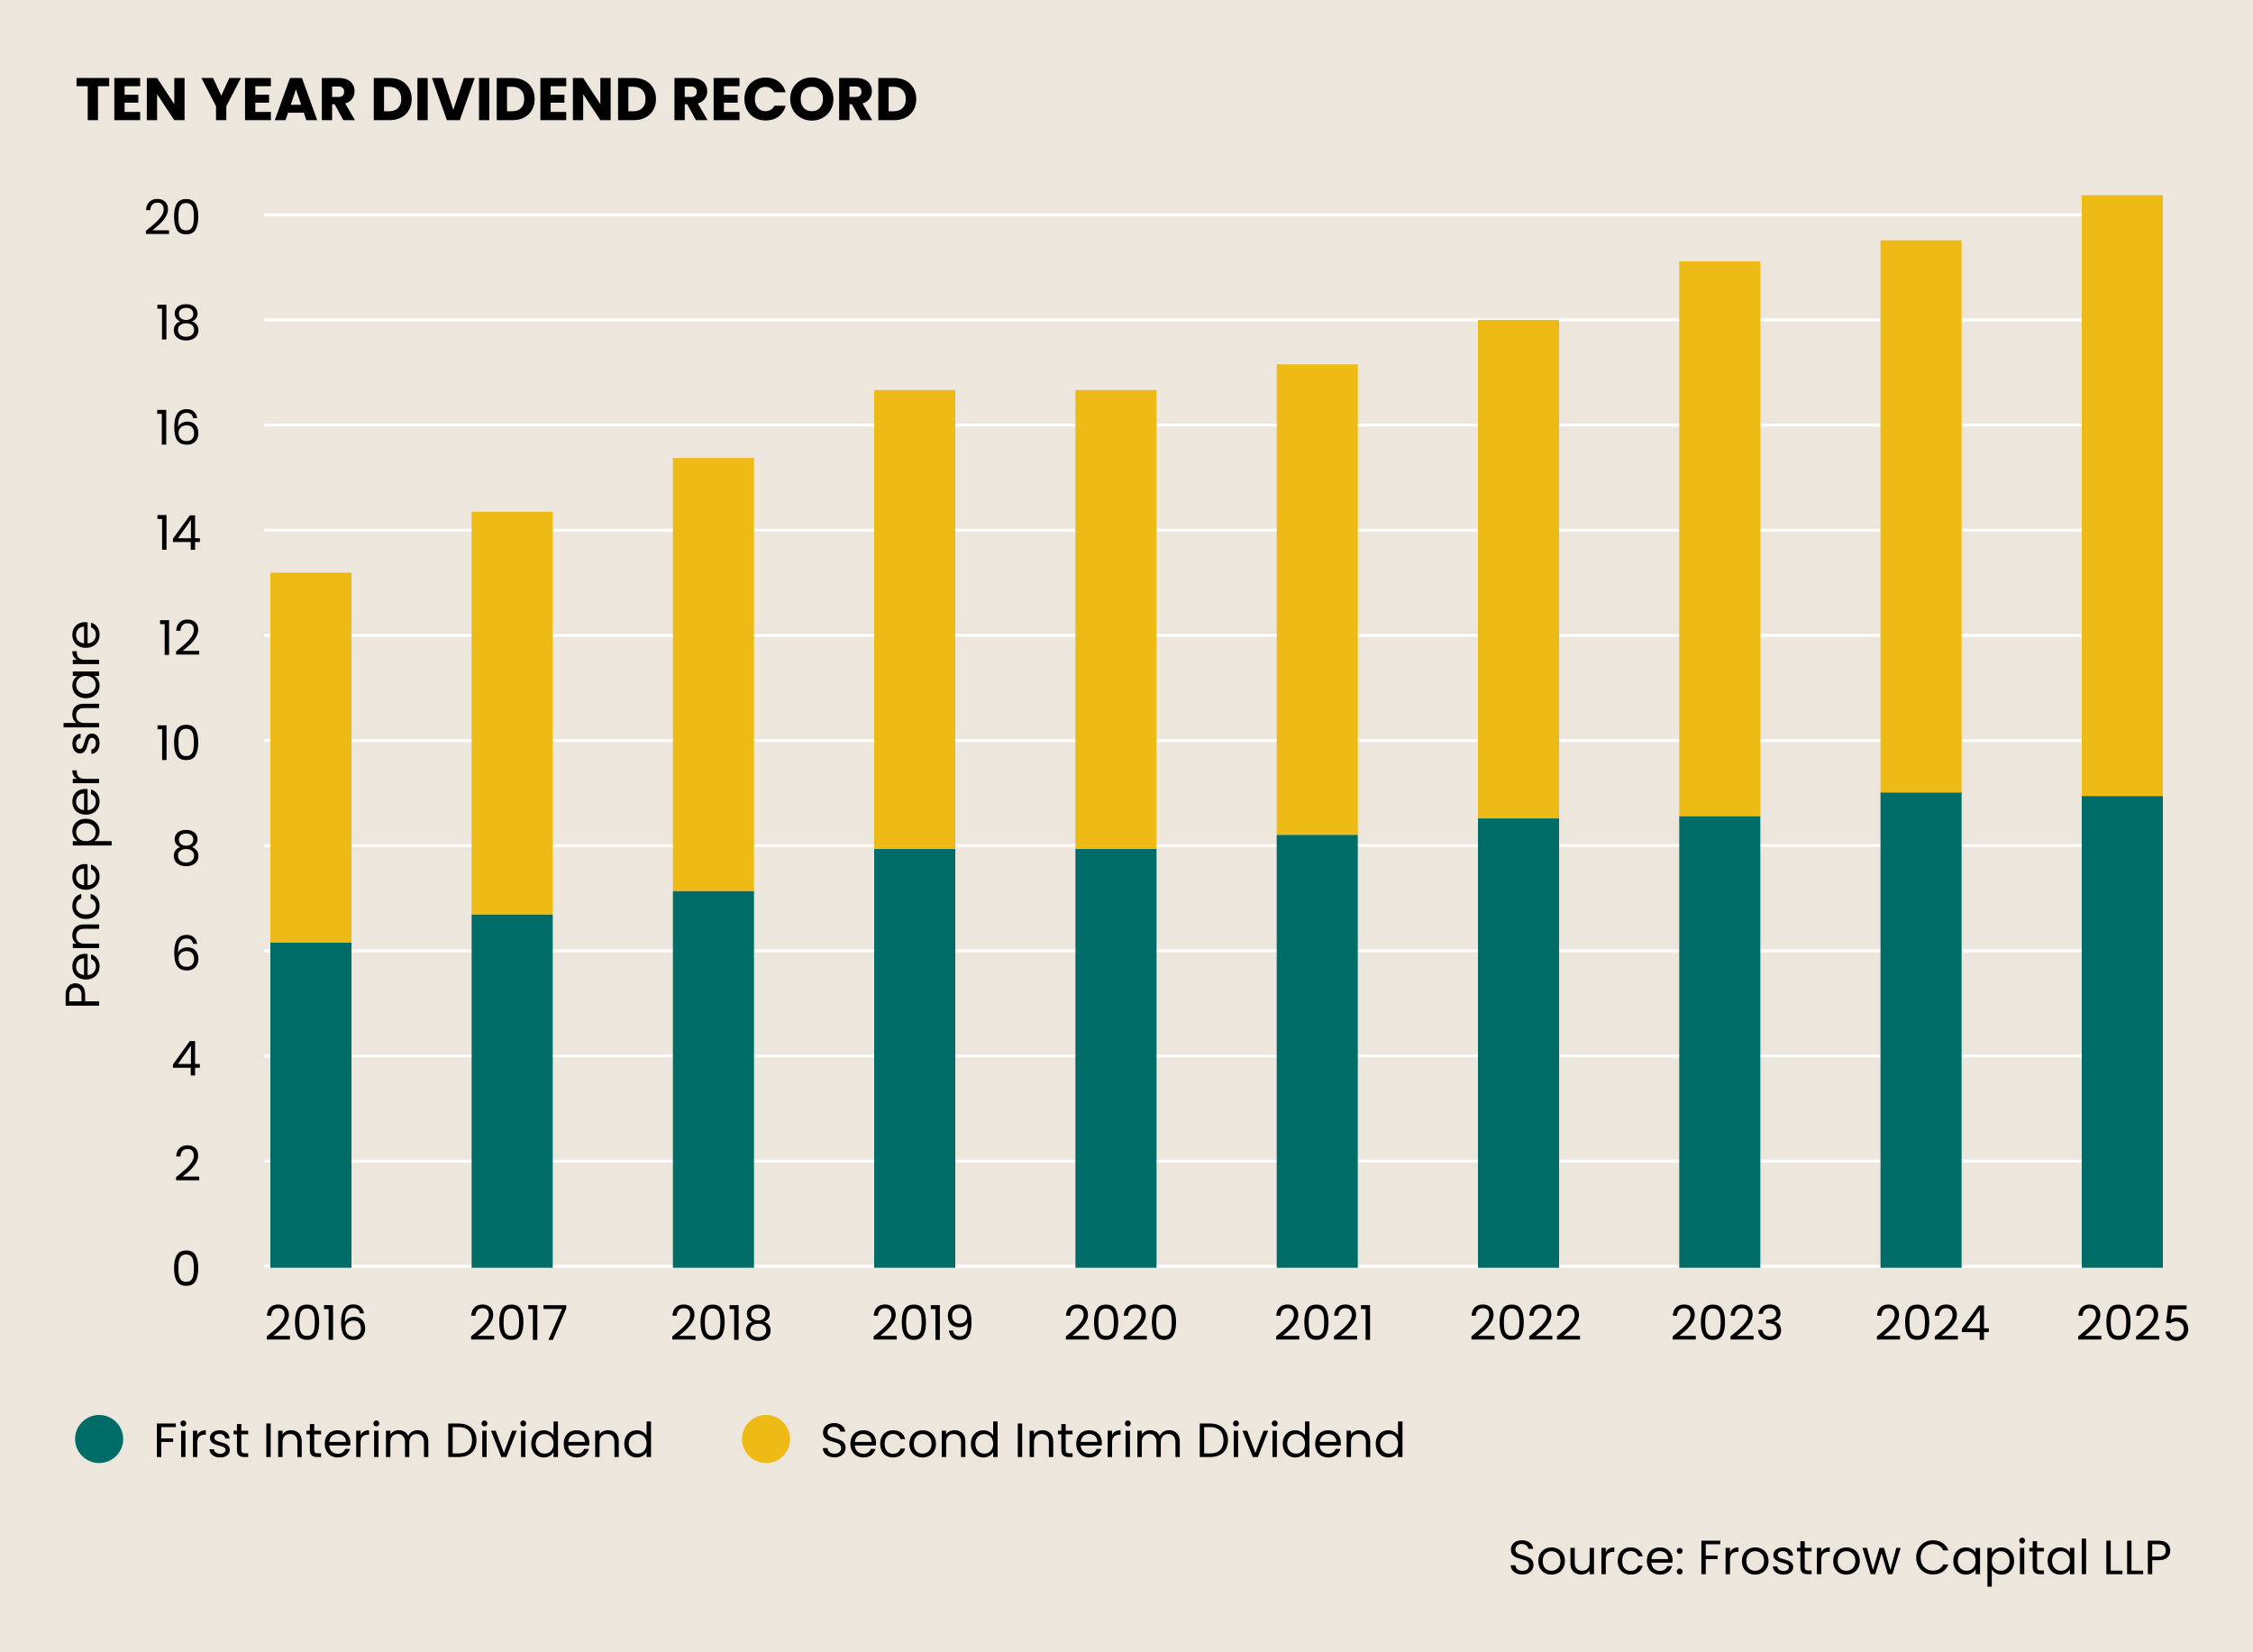 <?xml version="1.0" encoding="UTF-8"?>
<svg xmlns="http://www.w3.org/2000/svg" id="Layer_1" version="1.1" viewBox="0 0 750 550">
  <!-- Generator: Adobe Illustrator 29.8.2, SVG Export Plug-In . SVG Version: 2.1.1 Build 3)  -->
  <defs>
    <style>
      .st0 {
        fill: #ede6dd;
      }

      .st1 {
        fill: #eeba16;
      }

      .st2 {
        fill: #006c68;
      }

      .st3 {
        fill: none;
        stroke: #fff;
      }
    </style>
  </defs>
  <rect class="st0" width="750" height="550"></rect>
  <path d="M36.34,25.96v2.74h-3.72v11.3h-3.42v-11.3h-3.72v-2.74h10.86ZM41.476,28.7v2.84h4.58v2.64h-4.58v3.08h5.18v2.74h-8.6v-14.04h8.6v2.74h-5.18ZM61.437,40h-3.42l-5.72-8.66v8.66h-3.42v-14.04h3.42l5.72,8.7v-8.7h3.42v14.04ZM80.194,25.96l-4.86,9.4v4.64h-3.42v-4.64l-4.86-9.4h3.88l2.72,5.88,2.7-5.88h3.84ZM84.992,28.7v2.84h4.58v2.64h-4.58v3.08h5.18v2.74h-8.6v-14.04h8.6v2.74h-5.18ZM101.132,37.52h-5.24l-.84,2.48h-3.58l5.08-14.04h3.96l5.08,14.04h-3.62l-.84-2.48ZM100.252,34.88l-1.74-5.14-1.72,5.14h3.46ZM114.298,40l-2.92-5.3h-.82v5.3h-3.42v-14.04h5.74c1.107,0,2.047.193,2.82.58.787.387,1.374.92,1.76,1.6.387.667.58,1.413.58,2.24,0,.933-.266,1.767-.8,2.5-.52.733-1.293,1.253-2.32,1.56l3.24,5.56h-3.86ZM110.558,32.28h2.12c.627,0,1.094-.153,1.4-.46.32-.307.48-.74.48-1.3,0-.533-.16-.953-.48-1.26-.306-.307-.773-.46-1.4-.46h-2.12v3.48ZM129.684,25.96c1.48,0,2.773.293,3.88.88,1.106.587,1.96,1.413,2.56,2.48.613,1.053.92,2.273.92,3.66,0,1.373-.307,2.593-.92,3.66-.6,1.067-1.46,1.893-2.58,2.48-1.107.587-2.394.88-3.86.88h-5.26v-14.04h5.26ZM129.464,37.04c1.293,0,2.3-.353,3.02-1.06.72-.707,1.08-1.707,1.08-3,0-1.293-.36-2.3-1.08-3.02-.72-.72-1.727-1.08-3.02-1.08h-1.62v8.16h1.62ZM142.375,25.96v14.04h-3.42v-14.04h3.42ZM158.033,25.96l-4.98,14.04h-4.28l-4.98-14.04h3.64l3.48,10.6,3.5-10.6h3.62ZM162.883,25.96v14.04h-3.42v-14.04h3.42ZM170.621,25.96c1.48,0,2.773.293,3.88.88,1.107.587,1.96,1.413,2.56,2.48.613,1.053.92,2.273.92,3.66,0,1.373-.307,2.593-.92,3.66-.6,1.067-1.46,1.893-2.58,2.48-1.107.587-2.393.88-3.86.88h-5.26v-14.04h5.26ZM170.401,37.04c1.293,0,2.3-.353,3.02-1.06s1.08-1.707,1.08-3c0-1.293-.36-2.3-1.08-3.02-.72-.72-1.727-1.08-3.02-1.08h-1.62v8.16h1.62ZM183.312,28.7v2.84h4.58v2.64h-4.58v3.08h5.18v2.74h-8.6v-14.04h8.6v2.74h-5.18ZM203.273,40h-3.42l-5.72-8.66v8.66h-3.42v-14.04h3.42l5.72,8.7v-8.7h3.42v14.04ZM211.012,25.96c1.48,0,2.773.293,3.88.88,1.106.587,1.96,1.413,2.56,2.48.613,1.053.92,2.273.92,3.66,0,1.373-.307,2.593-.92,3.66-.6,1.067-1.46,1.893-2.58,2.48-1.107.587-2.394.88-3.86.88h-5.26v-14.04h5.26ZM210.792,37.04c1.293,0,2.3-.353,3.02-1.06s1.08-1.707,1.08-3c0-1.293-.36-2.3-1.08-3.02-.72-.72-1.727-1.08-3.02-1.08h-1.62v8.16h1.62ZM231.681,40l-2.92-5.3h-.82v5.3h-3.42v-14.04h5.74c1.107,0,2.047.193,2.82.58.787.387,1.374.92,1.76,1.6.387.667.58,1.413.58,2.24,0,.933-.266,1.767-.8,2.5-.52.733-1.293,1.253-2.32,1.56l3.24,5.56h-3.86ZM227.941,32.28h2.12c.627,0,1.094-.153,1.4-.46.32-.307.48-.74.48-1.3,0-.533-.16-.953-.48-1.26-.306-.307-.773-.46-1.4-.46h-2.12v3.48ZM240.988,28.7v2.84h4.58v2.64h-4.58v3.08h5.18v2.74h-8.6v-14.04h8.6v2.74h-5.18ZM247.808,32.96c0-1.387.3-2.62.9-3.7.6-1.093,1.434-1.94,2.5-2.54,1.08-.613,2.3-.92,3.66-.92,1.667,0,3.094.44,4.28,1.32,1.187.88,1.98,2.08,2.38,3.6h-3.76c-.28-.587-.68-1.033-1.2-1.34-.506-.307-1.086-.46-1.74-.46-1.053,0-1.906.367-2.56,1.1-.653.733-.98,1.713-.98,2.94s.327,2.207.98,2.94c.654.733,1.507,1.1,2.56,1.1.654,0,1.234-.153,1.74-.46.52-.307.92-.753,1.2-1.34h3.76c-.4,1.52-1.193,2.72-2.38,3.6-1.186.867-2.613,1.3-4.28,1.3-1.36,0-2.58-.3-3.66-.9-1.066-.613-1.9-1.46-2.5-2.54-.6-1.08-.9-2.313-.9-3.7ZM270.263,40.14c-1.32,0-2.534-.307-3.64-.92-1.094-.613-1.967-1.467-2.62-2.56-.64-1.107-.96-2.347-.96-3.72,0-1.373.32-2.607.96-3.7.653-1.093,1.526-1.947,2.62-2.56,1.106-.613,2.32-.92,3.64-.92s2.526.307,3.62.92c1.106.613,1.973,1.467,2.6,2.56.64,1.093.96,2.327.96,3.7,0,1.373-.32,2.613-.96,3.72-.64,1.093-1.507,1.947-2.6,2.56-1.094.613-2.3.92-3.62.92ZM270.263,37.02c1.12,0,2.013-.373,2.68-1.12.68-.747,1.02-1.733,1.02-2.96,0-1.24-.34-2.227-1.02-2.96-.667-.747-1.56-1.12-2.68-1.12-1.134,0-2.04.367-2.72,1.1-.667.733-1,1.727-1,2.98,0,1.24.333,2.233,1,2.98.68.733,1.586,1.1,2.72,1.1ZM286.505,40l-2.92-5.3h-.82v5.3h-3.42v-14.04h5.74c1.107,0,2.047.193,2.82.58.787.387,1.374.92,1.76,1.6.387.667.58,1.413.58,2.24,0,.933-.266,1.767-.8,2.5-.52.733-1.293,1.253-2.32,1.56l3.24,5.56h-3.86ZM282.765,32.28h2.12c.627,0,1.094-.153,1.4-.46.32-.307.48-.74.48-1.3,0-.533-.16-.953-.48-1.26-.306-.307-.773-.46-1.4-.46h-2.12v3.48ZM297.652,25.96c1.48,0,2.774.293,3.88.88,1.107.587,1.96,1.413,2.56,2.48.614,1.053.92,2.273.92,3.66,0,1.373-.306,2.593-.92,3.66-.6,1.067-1.46,1.893-2.58,2.48-1.106.587-2.393.88-3.86.88h-5.26v-14.04h5.26ZM297.432,37.04c1.294,0,2.3-.353,3.02-1.06s1.08-1.707,1.08-3c0-1.293-.36-2.3-1.08-3.02-.72-.72-1.726-1.08-3.02-1.08h-1.62v8.16h1.62Z"></path>
  <path d="M25.112,327.312c.928,0,1.701.32,2.32.96.608.629.912,1.595.912,2.896v2.144h4.656v1.456h-11.152v-3.6c0-1.259.304-2.213.912-2.864.608-.661,1.392-.992,2.352-.992ZM27.144,331.168c0-.811-.176-1.408-.528-1.792-.352-.384-.853-.576-1.504-.576-1.376,0-2.064.789-2.064,2.368v2.144h4.096v-2.144ZM28.28,317.502c.277,0,.571.016.88.048v7.008c.864-.053,1.541-.346,2.032-.88.48-.544.72-1.2.72-1.968,0-.629-.144-1.152-.432-1.568-.299-.426-.693-.725-1.184-.896v-1.568c.843.235,1.531.704,2.064,1.408.523.704.784,1.579.784,2.624,0,.832-.187,1.579-.56,2.24-.373.651-.901,1.163-1.584,1.536-.693.374-1.493.56-2.4.56s-1.701-.181-2.384-.544c-.683-.362-1.205-.869-1.568-1.52-.373-.661-.56-1.418-.56-2.272,0-.832.181-1.568.544-2.208.363-.64.864-1.13,1.504-1.472.629-.352,1.344-.528,2.144-.528ZM27.976,319.006c-.555,0-1.029.123-1.424.368-.405.246-.709.582-.912,1.008-.213.416-.32.88-.32,1.392,0,.736.235,1.366.704,1.888.469.512,1.12.806,1.952.88v-5.536ZM24.072,311.308c0-1.066.325-1.93.976-2.592.64-.661,1.568-.992,2.784-.992h5.168v1.44h-4.96c-.875,0-1.541.219-2,.656-.469.438-.704,1.035-.704,1.792,0,.768.24,1.382.72,1.84.48.448,1.179.672,2.096.672h4.848v1.456h-8.768v-1.456h1.248c-.448-.288-.795-.677-1.04-1.168-.245-.501-.368-1.05-.368-1.648ZM28.6,305.89c-.907,0-1.696-.181-2.368-.544-.683-.363-1.211-.864-1.584-1.504-.373-.651-.56-1.392-.56-2.224,0-1.077.261-1.963.784-2.656.523-.704,1.248-1.168,2.176-1.392v1.568c-.533.149-.955.443-1.264.88-.309.427-.464.96-.464,1.6,0,.832.288,1.504.864,2.016.565.512,1.371.768,2.416.768,1.056,0,1.872-.256,2.448-.768s.864-1.184.864-2.016c0-.64-.149-1.173-.448-1.6-.299-.427-.725-.72-1.28-.88v-1.568c.896.235,1.616.704,2.16,1.408.533.704.8,1.584.8,2.64,0,.832-.187,1.573-.56,2.224-.373.64-.901,1.141-1.584,1.504s-1.483.544-2.4.544ZM28.28,287.627c.277,0,.571.016.88.048v7.008c.864-.053,1.541-.346,2.032-.88.48-.544.72-1.2.72-1.968,0-.629-.144-1.152-.432-1.568-.299-.426-.693-.725-1.184-.896v-1.568c.843.235,1.531.704,2.064,1.408.523.704.784,1.579.784,2.624,0,.832-.187,1.579-.56,2.24-.373.651-.901,1.163-1.584,1.536-.693.374-1.493.56-2.4.56s-1.701-.181-2.384-.544c-.683-.362-1.205-.869-1.568-1.52-.373-.661-.56-1.418-.56-2.272,0-.832.181-1.568.544-2.208.363-.64.864-1.13,1.504-1.472.629-.352,1.344-.528,2.144-.528ZM27.976,289.131c-.555,0-1.029.123-1.424.368-.405.246-.709.582-.912,1.008-.213.416-.32.88-.32,1.392,0,.736.235,1.366.704,1.888.469.512,1.12.806,1.952.88v-5.536ZM25.848,279.984c-.501-.288-.917-.715-1.248-1.28-.341-.576-.512-1.243-.512-2,0-.779.187-1.483.56-2.112.373-.64.901-1.141,1.584-1.504.672-.363,1.456-.544,2.352-.544.885,0,1.675.181,2.368.544.693.363,1.232.864,1.616,1.504.384.629.576,1.333.576,2.112,0,.747-.165,1.408-.496,1.984-.341.565-.763.997-1.264,1.296h5.776v1.456h-12.928v-1.456h1.616ZM28.584,274.032c-.661,0-1.237.133-1.728.4-.491.267-.864.629-1.12,1.088-.256.448-.384.944-.384,1.488,0,.533.133,1.029.4,1.488.256.448.635.811,1.136,1.088.491.267,1.061.4,1.712.4.661,0,1.243-.133,1.744-.4.491-.277.869-.64,1.136-1.088.256-.459.384-.955.384-1.488,0-.544-.128-1.04-.384-1.488-.267-.459-.645-.821-1.136-1.088-.501-.267-1.088-.4-1.76-.4ZM28.28,262.627c.277,0,.571.016.88.048v7.008c.864-.053,1.541-.346,2.032-.88.48-.544.72-1.2.72-1.968,0-.629-.144-1.152-.432-1.568-.299-.426-.693-.725-1.184-.896v-1.568c.843.235,1.531.704,2.064,1.408.523.704.784,1.579.784,2.624,0,.832-.187,1.579-.56,2.24-.373.651-.901,1.163-1.584,1.536-.693.374-1.493.56-2.4.56s-1.701-.181-2.384-.544c-.683-.362-1.205-.869-1.568-1.52-.373-.661-.56-1.418-.56-2.272,0-.832.181-1.568.544-2.208.363-.64.864-1.13,1.504-1.472.629-.352,1.344-.528,2.144-.528ZM27.976,264.131c-.555,0-1.029.123-1.424.368-.405.246-.709.582-.912,1.008-.213.416-.32.88-.32,1.392,0,.736.235,1.366.704,1.888.469.512,1.12.806,1.952.88v-5.536ZM25.656,259.249c-.501-.256-.891-.618-1.168-1.088-.277-.48-.416-1.061-.416-1.744h1.504v.384c0,1.632.885,2.448,2.656,2.448h4.768v1.456h-8.768v-1.456h1.424ZM33.144,247.367c0,.672-.112,1.275-.336,1.808-.235.533-.555.955-.96,1.264-.416.309-.891.48-1.424.512v-1.504c.437-.043.795-.245,1.072-.608.277-.373.416-.859.416-1.456,0-.555-.123-.992-.368-1.312-.245-.32-.555-.48-.928-.48-.384,0-.667.171-.848.512-.192.341-.379.869-.56,1.584-.171.651-.341,1.184-.512,1.6-.181.405-.443.757-.784,1.056-.352.288-.811.432-1.376.432-.448,0-.859-.133-1.232-.4-.373-.267-.667-.645-.88-1.136-.224-.491-.336-1.051-.336-1.68,0-.971.245-1.755.736-2.352s1.163-.917,2.016-.96v1.456c-.459.032-.827.219-1.104.56-.277.331-.416.779-.416,1.344,0,.523.112.939.336,1.248.224.309.517.464.88.464.288,0,.528-.091.72-.272.181-.192.331-.427.448-.704.107-.288.229-.683.368-1.184.171-.629.341-1.141.512-1.536.16-.395.405-.731.736-1.008.331-.288.763-.437,1.296-.448.48,0,.912.133,1.296.4s.688.645.912,1.136c.213.48.32,1.035.32,1.664ZM24.072,237.76c0-.662.144-1.259.432-1.792.277-.534.699-.95,1.264-1.248.565-.31,1.253-.464,2.064-.464h5.168v1.44h-4.96c-.875,0-1.541.218-2,.656-.469.437-.704,1.034-.704,1.792,0,.768.24,1.381.72,1.84.48.448,1.179.672,2.096.672h4.848v1.456h-11.84v-1.456h4.32c-.448-.288-.795-.683-1.04-1.184-.245-.512-.368-1.083-.368-1.712ZM28.584,232.421c-.896,0-1.68-.181-2.352-.544-.683-.362-1.211-.858-1.584-1.488-.373-.64-.56-1.349-.56-2.128,0-.768.165-1.434.496-2,.331-.565.747-.986,1.248-1.264h-1.6v-1.472h8.768v1.472h-1.632c.512.288.939.72,1.28,1.296.331.566.496,1.227.496,1.984,0,.779-.192,1.483-.576,2.112-.384.63-.923,1.126-1.616,1.488-.693.363-1.483.544-2.368.544ZM28.6,224.997c-.661,0-1.237.134-1.728.4-.491.267-.864.63-1.12,1.088-.267.448-.4.944-.4,1.488,0,.544.128,1.04.384,1.488s.629.806,1.12,1.072c.491.267,1.067.4,1.728.4.672,0,1.259-.133,1.76-.4.491-.266.869-.624,1.136-1.072.256-.448.384-.944.384-1.488,0-.544-.128-1.04-.384-1.488-.267-.458-.645-.821-1.136-1.088-.501-.266-1.083-.4-1.744-.4ZM25.656,219.609c-.501-.256-.891-.619-1.168-1.088-.277-.48-.416-1.061-.416-1.744h1.504v.384c0,1.632.885,2.448,2.656,2.448h4.768v1.456h-8.768v-1.456h1.424ZM28.28,207.096c.277,0,.571.016.88.048v7.008c.864-.053,1.541-.347,2.032-.88.48-.544.72-1.2.72-1.968,0-.629-.144-1.152-.432-1.568-.299-.427-.693-.725-1.184-.896v-1.568c.843.235,1.531.704,2.064,1.408.523.704.784,1.579.784,2.624,0,.832-.187,1.579-.56,2.24-.373.651-.901,1.163-1.584,1.536-.693.373-1.493.56-2.4.56s-1.701-.181-2.384-.544c-.683-.363-1.205-.869-1.568-1.52-.373-.661-.56-1.419-.56-2.272,0-.832.181-1.568.544-2.208s.864-1.131,1.504-1.472c.629-.352,1.344-.528,2.144-.528ZM27.976,208.6c-.555,0-1.029.123-1.424.368-.405.245-.709.581-.912,1.008-.213.416-.32.88-.32,1.392,0,.736.235,1.365.704,1.888.469.512,1.12.805,1.952.88v-5.536Z"></path>
  <path d="M506.768,524.112c-.736,0-1.397-.128-1.984-.384-.576-.267-1.029-.629-1.36-1.088-.331-.469-.501-1.008-.512-1.616h1.552c.053.523.267.965.64,1.328.384.352.939.528,1.664.528.693,0,1.237-.171,1.632-.512.405-.352.608-.8.608-1.344,0-.427-.117-.773-.352-1.04-.235-.267-.528-.469-.88-.608-.352-.139-.827-.288-1.424-.448-.736-.192-1.328-.384-1.776-.576-.437-.192-.816-.491-1.136-.896-.309-.416-.464-.971-.464-1.664,0-.608.155-1.147.464-1.616.309-.469.741-.832,1.296-1.088.565-.256,1.211-.384,1.936-.384,1.045,0,1.899.261,2.56.784.672.523,1.051,1.216,1.136,2.08h-1.6c-.053-.427-.277-.8-.672-1.12-.395-.331-.917-.496-1.568-.496-.608,0-1.104.16-1.488.48-.384.309-.576.747-.576,1.312,0,.405.112.736.336.992.235.256.517.453.848.592.341.128.816.277,1.424.448.736.203,1.328.405,1.776.608.448.192.832.496,1.152.912.32.405.48.96.48,1.664,0,.544-.144,1.056-.432,1.536-.288.48-.715.869-1.28,1.168s-1.232.448-2,.448ZM516.447,524.144c-.822,0-1.568-.187-2.24-.56-.662-.373-1.184-.901-1.568-1.584-.374-.693-.56-1.493-.56-2.4,0-.896.192-1.685.576-2.368.394-.693.928-1.221,1.6-1.584.672-.373,1.424-.56,2.256-.56.832,0,1.584.187,2.256.56.672.363,1.2.885,1.584,1.568.394.683.592,1.477.592,2.384,0,.907-.203,1.707-.608,2.4-.395.683-.934,1.211-1.616,1.584-.683.373-1.44.56-2.272.56ZM516.447,522.864c.522,0,1.013-.123,1.472-.368.458-.245.826-.613,1.104-1.104.288-.491.432-1.088.432-1.792,0-.704-.139-1.301-.416-1.792-.278-.491-.64-.853-1.088-1.088-.448-.245-.934-.368-1.456-.368-.534,0-1.024.123-1.472.368-.438.235-.79.597-1.056,1.088-.267.491-.4,1.088-.4,1.792,0,.715.128,1.317.384,1.808.266.491.618.859,1.056,1.104.437.235.917.352,1.44.352ZM530.633,515.232v8.768h-1.456v-1.296c-.277.448-.667.8-1.168,1.056-.491.245-1.035.368-1.632.368-.683,0-1.296-.139-1.84-.416-.544-.288-.976-.715-1.296-1.28-.309-.565-.464-1.253-.464-2.064v-5.136h1.44v4.944c0,.864.219,1.531.656,2,.437.459,1.035.688,1.792.688.779,0,1.392-.24,1.84-.72.448-.48.672-1.179.672-2.096v-4.816h1.456ZM534.547,516.656c.256-.501.619-.891,1.088-1.168.48-.277,1.062-.416,1.744-.416v1.504h-.384c-1.632,0-2.448.885-2.448,2.656v4.768h-1.456v-8.768h1.456v1.424ZM538.516,519.6c0-.907.181-1.696.544-2.368.363-.683.864-1.211,1.504-1.584.651-.373,1.392-.56,2.224-.56,1.077,0,1.963.261,2.656.784.704.523,1.168,1.248,1.392,2.176h-1.568c-.149-.533-.443-.955-.88-1.264-.427-.309-.96-.464-1.6-.464-.832,0-1.504.288-2.016.864-.512.565-.768,1.371-.768,2.416,0,1.056.256,1.872.768,2.448.512.576,1.184.864,2.016.864.64,0,1.173-.149,1.6-.448s.72-.725.88-1.28h1.568c-.235.896-.704,1.616-1.408,2.16-.704.533-1.584.8-2.64.8-.832,0-1.573-.187-2.224-.56-.64-.373-1.141-.901-1.504-1.584s-.544-1.483-.544-2.4ZM556.779,519.28c0,.277-.016.571-.048.88h-7.008c.053.864.347,1.541.88,2.032.544.48,1.2.72,1.968.72.629,0,1.152-.144,1.568-.432.427-.299.725-.693.896-1.184h1.568c-.235.843-.704,1.531-1.408,2.064-.704.523-1.579.784-2.624.784-.832,0-1.579-.187-2.24-.56-.651-.373-1.163-.901-1.536-1.584-.373-.693-.56-1.493-.56-2.4,0-.907.181-1.701.544-2.384.363-.683.869-1.205,1.52-1.568.661-.373,1.419-.56,2.272-.56.832,0,1.568.181,2.208.544.64.363,1.131.864,1.472,1.504.352.629.528,1.344.528,2.144ZM555.275,518.976c0-.555-.123-1.029-.368-1.424-.245-.405-.581-.709-1.008-.912-.416-.213-.88-.32-1.392-.32-.736,0-1.365.235-1.888.704-.512.469-.805,1.12-.88,1.952h5.536ZM559.165,524.096c-.278,0-.512-.096-.704-.288-.192-.192-.288-.427-.288-.704s.096-.512.288-.704c.192-.192.426-.288.704-.288.266,0,.49.096.672.288.192.192.288.427.288.704s-.096.512-.288.704c-.182.192-.406.288-.672.288ZM559.165,517.248c-.278,0-.512-.096-.704-.288-.192-.192-.288-.427-.288-.704,0-.277.096-.512.288-.704s.426-.288.704-.288c.266,0,.49.096.672.288.192.192.288.427.288.704,0,.277-.096.512-.288.704-.182.192-.406.288-.672.288ZM572.677,512.848v1.184h-4.848v3.76h3.936v1.184h-3.936v5.024h-1.456v-11.152h6.304ZM575.891,516.656c.256-.501.619-.891,1.088-1.168.48-.277,1.061-.416,1.744-.416v1.504h-.384c-1.632,0-2.448.885-2.448,2.656v4.768h-1.456v-8.768h1.456v1.424ZM584.228,524.144c-.821,0-1.568-.187-2.24-.56-.661-.373-1.184-.901-1.568-1.584-.373-.693-.56-1.493-.56-2.4,0-.896.192-1.685.576-2.368.395-.693.928-1.221,1.6-1.584.672-.373,1.424-.56,2.256-.56.832,0,1.584.187,2.256.56.672.363,1.2.885,1.584,1.568.395.683.592,1.477.592,2.384,0,.907-.203,1.707-.608,2.4-.395.683-.933,1.211-1.616,1.584s-1.44.56-2.272.56ZM584.228,522.864c.523,0,1.013-.123,1.472-.368.459-.245.827-.613,1.104-1.104.288-.491.432-1.088.432-1.792,0-.704-.139-1.301-.416-1.792-.277-.491-.64-.853-1.088-1.088-.448-.245-.933-.368-1.456-.368-.533,0-1.024.123-1.472.368-.437.235-.789.597-1.056,1.088-.267.491-.4,1.088-.4,1.792,0,.715.128,1.317.384,1.808.267.491.619.859,1.056,1.104.437.235.917.352,1.44.352ZM593.742,524.144c-.672,0-1.274-.112-1.808-.336-.533-.235-.954-.555-1.264-.96-.309-.416-.48-.891-.512-1.424h1.504c.043.437.246.795.608,1.072.374.277.859.416,1.456.416.555,0,.992-.123,1.312-.368.32-.245.48-.555.48-.928,0-.384-.17-.667-.512-.848-.341-.192-.869-.379-1.584-.56-.65-.171-1.184-.341-1.6-.512-.405-.181-.757-.443-1.056-.784-.288-.352-.432-.811-.432-1.376,0-.448.134-.859.4-1.232.267-.373.646-.667,1.136-.88.491-.224,1.051-.336,1.68-.336.971,0,1.755.245,2.352.736.598.491.918,1.163.96,2.016h-1.456c-.032-.459-.218-.827-.56-1.104-.33-.277-.778-.416-1.344-.416-.522,0-.938.112-1.248.336-.309.224-.464.517-.464.88,0,.288.091.528.272.72.192.181.427.331.704.448.288.107.683.229,1.184.368.63.171,1.142.341,1.536.512.395.16.731.405,1.008.736.288.331.438.763.448,1.296,0,.48-.133.912-.4,1.296-.266.384-.645.688-1.136.912-.48.213-1.034.32-1.664.32ZM600.774,516.432v5.168c0,.427.09.731.272.912.181.171.496.256.944.256h1.072v1.232h-1.312c-.811,0-1.419-.187-1.824-.56-.406-.373-.608-.987-.608-1.84v-5.168h-1.136v-1.2h1.136v-2.208h1.456v2.208h2.288v1.2h-2.288ZM606.282,516.656c.256-.501.618-.891,1.088-1.168.48-.277,1.061-.416,1.744-.416v1.504h-.384c-1.632,0-2.448.885-2.448,2.656v4.768h-1.456v-8.768h1.456v1.424ZM614.619,524.144c-.822,0-1.568-.187-2.24-.56-.662-.373-1.184-.901-1.568-1.584-.374-.693-.56-1.493-.56-2.4,0-.896.192-1.685.576-2.368.394-.693.928-1.221,1.6-1.584.672-.373,1.424-.56,2.256-.56.832,0,1.584.187,2.256.56.672.363,1.2.885,1.584,1.568.394.683.592,1.477.592,2.384,0,.907-.203,1.707-.608,2.4-.395.683-.934,1.211-1.616,1.584-.683.373-1.44.56-2.272.56ZM614.619,522.864c.522,0,1.013-.123,1.472-.368.458-.245.826-.613,1.104-1.104.288-.491.432-1.088.432-1.792,0-.704-.139-1.301-.416-1.792-.278-.491-.64-.853-1.088-1.088-.448-.245-.934-.368-1.456-.368-.534,0-1.024.123-1.472.368-.438.235-.79.597-1.056,1.088-.267.491-.4,1.088-.4,1.792,0,.715.128,1.317.384,1.808.266.491.618.859,1.056,1.104.437.235.917.352,1.44.352ZM632.709,515.232l-2.736,8.768h-1.504l-2.112-6.96-2.112,6.96h-1.504l-2.752-8.768h1.488l2.016,7.36,2.176-7.36h1.488l2.128,7.376,1.984-7.376h1.44ZM637.876,518.416c0-1.088.245-2.064.736-2.928.49-.875,1.157-1.557,2-2.048.853-.491,1.797-.736,2.832-.736,1.216,0,2.277.293,3.184.88.906.587,1.568,1.419,1.984,2.496h-1.744c-.31-.672-.758-1.189-1.344-1.552-.576-.363-1.27-.544-2.08-.544-.779,0-1.478.181-2.096.544-.619.363-1.104.88-1.456,1.552-.352.661-.528,1.44-.528,2.336,0,.885.176,1.664.528,2.336.352.661.837,1.173,1.456,1.536.618.363,1.317.544,2.096.544.81,0,1.504-.176,2.08-.528.586-.363,1.034-.88,1.344-1.552h1.744c-.416,1.067-1.078,1.893-1.984,2.48-.907.576-1.968.864-3.184.864-1.035,0-1.979-.24-2.832-.72-.843-.491-1.51-1.168-2-2.032-.491-.864-.736-1.84-.736-2.928ZM650.235,519.584c0-.896.181-1.68.544-2.352.363-.683.859-1.211,1.488-1.584.64-.373,1.349-.56,2.128-.56.768,0,1.435.165,2,.496s.987.747,1.264,1.248v-1.6h1.472v8.768h-1.472v-1.632c-.288.512-.72.939-1.296,1.28-.565.331-1.227.496-1.984.496-.779,0-1.483-.192-2.112-.576-.629-.384-1.125-.923-1.488-1.616-.363-.693-.544-1.483-.544-2.368ZM657.659,519.6c0-.661-.133-1.237-.4-1.728-.267-.491-.629-.864-1.088-1.12-.448-.267-.944-.4-1.488-.4s-1.04.128-1.488.384c-.448.256-.805.629-1.072,1.12-.267.491-.4,1.067-.4,1.728,0,.672.133,1.259.4,1.76.267.491.624.869,1.072,1.136.448.256.944.384,1.488.384s1.04-.128,1.488-.384c.459-.267.821-.645,1.088-1.136.267-.501.4-1.083.4-1.744ZM663.047,516.848c.288-.501.715-.917,1.28-1.248.576-.341,1.243-.512,2-.512.779,0,1.483.187,2.112.56.64.373,1.142.901,1.504,1.584.363.672.544,1.456.544,2.352,0,.885-.181,1.675-.544,2.368-.362.693-.864,1.232-1.504,1.616-.629.384-1.333.576-2.112.576-.746,0-1.408-.165-1.984-.496-.565-.341-.997-.763-1.296-1.264v5.776h-1.456v-12.928h1.456v1.616ZM668.999,519.584c0-.661-.133-1.237-.4-1.728-.266-.491-.629-.864-1.088-1.12-.448-.256-.944-.384-1.488-.384-.533,0-1.029.133-1.488.4-.448.256-.81.635-1.088,1.136-.266.491-.4,1.061-.4,1.712,0,.661.134,1.243.4,1.744.278.491.64.869,1.088,1.136.459.256.955.384,1.488.384.544,0,1.04-.128,1.488-.384.459-.267.822-.645,1.088-1.136.267-.501.4-1.088.4-1.76ZM673.156,513.808c-.277,0-.512-.096-.704-.288-.192-.192-.288-.427-.288-.704,0-.277.096-.512.288-.704.192-.192.427-.288.704-.288.267,0,.491.096.672.288.192.192.288.427.288.704,0,.277-.096.512-.288.704-.181.192-.405.288-.672.288ZM673.86,515.232v8.768h-1.456v-8.768h1.456ZM678.117,516.432v5.168c0,.427.091.731.272.912.182.171.496.256.944.256h1.072v1.232h-1.312c-.81,0-1.418-.187-1.824-.56-.405-.373-.608-.987-.608-1.84v-5.168h-1.136v-1.2h1.136v-2.208h1.456v2.208h2.288v1.2h-2.288ZM681.626,519.584c0-.896.181-1.68.544-2.352.362-.683.858-1.211,1.488-1.584.64-.373,1.349-.56,2.128-.56.768,0,1.434.165,2,.496.565.331.986.747,1.264,1.248v-1.6h1.472v8.768h-1.472v-1.632c-.288.512-.72.939-1.296,1.28-.566.331-1.227.496-1.984.496-.779,0-1.483-.192-2.112-.576-.63-.384-1.126-.923-1.488-1.616-.363-.693-.544-1.483-.544-2.368ZM689.05,519.6c0-.661-.134-1.237-.4-1.728-.267-.491-.63-.864-1.088-1.12-.448-.267-.944-.4-1.488-.4-.544,0-1.04.128-1.488.384-.448.256-.806.629-1.072,1.12-.267.491-.4,1.067-.4,1.728,0,.672.133,1.259.4,1.76.266.491.624.869,1.072,1.136.448.256.944.384,1.488.384.544,0,1.04-.128,1.488-.384.458-.267.821-.645,1.088-1.136.266-.501.4-1.083.4-1.744ZM694.438,512.16v11.84h-1.456v-11.84h1.456ZM702.641,522.816h3.904v1.184h-5.36v-11.152h1.456v9.968ZM709.547,522.816h3.904v1.184h-5.36v-11.152h1.456v9.968ZM722.454,516.112c0,.928-.32,1.701-.96,2.32-.63.608-1.595.912-2.896.912h-2.144v4.656h-1.456v-11.152h3.6c1.258,0,2.213.304,2.864.912.661.608.992,1.392.992,2.352ZM718.598,518.144c.81,0,1.408-.176,1.792-.528.384-.352.576-.853.576-1.504,0-1.376-.79-2.064-2.368-2.064h-2.144v4.096h2.144Z"></path>
  <path d="M57.945,422.096c0-1.835.299-3.264.896-4.288.597-1.035,1.643-1.552,3.136-1.552,1.483,0,2.523.517,3.12,1.552.597,1.024.896,2.453.896,4.288,0,1.867-.299,3.317-.896,4.352-.597,1.035-1.637,1.552-3.12,1.552-1.493,0-2.539-.517-3.136-1.552-.597-1.035-.896-2.485-.896-4.352ZM64.553,422.096c0-.928-.064-1.712-.192-2.352-.117-.651-.368-1.173-.752-1.568-.373-.395-.917-.592-1.632-.592-.725,0-1.28.197-1.664.592-.373.395-.624.917-.752,1.568-.117.64-.176,1.424-.176,2.352,0,.96.059,1.765.176,2.416.128.651.379,1.173.752,1.568.384.395.939.592,1.664.592.715,0,1.259-.197,1.632-.592.384-.395.635-.917.752-1.568.128-.651.192-1.456.192-2.416Z"></path>
  <path d="M58.613,391.832c1.355-1.088,2.416-1.979,3.184-2.672.768-.704,1.413-1.435,1.936-2.192.533-.768.8-1.52.8-2.256,0-.693-.171-1.237-.512-1.632-.331-.405-.869-.608-1.616-.608-.725,0-1.291.229-1.696.688-.395.448-.608,1.051-.64,1.808h-1.408c.043-1.195.405-2.117,1.088-2.768.683-.651,1.563-.976,2.64-.976,1.099,0,1.968.304,2.608.912.651.608.976,1.445.976,2.512,0,.885-.267,1.749-.8,2.592-.523.832-1.12,1.568-1.792,2.208-.672.629-1.531,1.365-2.576,2.208h5.504v1.216h-7.696v-1.04Z"></path>
  <path d="M57.577,355.424v-1.104l5.616-7.776h1.744v7.616h1.6v1.264h-1.6v2.576h-1.44v-2.576h-5.92ZM63.562,348.064l-4.304,6.096h4.304v-6.096Z"></path>
  <path d="M64.284,314.184c-.235-1.184-.965-1.776-2.192-1.776-.949,0-1.659.368-2.128,1.104-.469.725-.699,1.925-.688,3.6.245-.555.651-.987,1.216-1.296.576-.32,1.216-.48,1.92-.48,1.099,0,1.973.341,2.624,1.024.661.683.992,1.627.992,2.832,0,.725-.144,1.376-.432,1.952-.277.576-.704,1.035-1.28,1.376-.565.341-1.253.512-2.064.512-1.099,0-1.957-.245-2.576-.736-.619-.491-1.051-1.168-1.296-2.032-.245-.864-.368-1.931-.368-3.2,0-3.915,1.365-5.872,4.096-5.872,1.045,0,1.867.283,2.464.848.597.565.949,1.28,1.056,2.144h-1.344ZM62.108,316.568c-.459,0-.891.096-1.296.288-.405.181-.736.464-.992.848-.245.373-.368.832-.368,1.376,0,.811.235,1.472.704,1.984.469.501,1.141.752,2.016.752.747,0,1.339-.229,1.776-.688.448-.469.672-1.099.672-1.888,0-.832-.213-1.483-.64-1.952-.427-.48-1.051-.72-1.872-.72Z"></path>
  <path d="M60.01,281.984c-.597-.235-1.056-.576-1.376-1.024s-.48-.992-.48-1.632c0-.576.144-1.093.432-1.552.288-.469.715-.837,1.28-1.104.576-.277,1.269-.416,2.08-.416.811,0,1.499.139,2.064.416.576.267,1.008.635,1.296,1.104.299.459.448.976.448,1.552,0,.619-.165,1.163-.496,1.632-.331.459-.784.8-1.36,1.024.661.203,1.184.56,1.568,1.072.395.501.592,1.109.592,1.824,0,.693-.171,1.301-.512,1.824-.341.512-.827.912-1.456,1.2-.619.277-1.333.416-2.144.416-.811,0-1.525-.139-2.144-.416-.608-.288-1.083-.688-1.424-1.2-.341-.523-.512-1.131-.512-1.824,0-.715.192-1.328.576-1.84.384-.512.907-.864,1.568-1.056ZM64.346,279.504c0-.651-.213-1.152-.64-1.504-.427-.352-1.013-.528-1.76-.528-.736,0-1.317.176-1.744.528-.427.352-.64.859-.64,1.52,0,.597.219,1.077.656,1.44.448.363,1.024.544,1.728.544.715,0,1.291-.181,1.728-.544.448-.373.672-.859.672-1.456ZM61.946,282.624c-.789,0-1.435.187-1.936.56-.501.363-.752.912-.752,1.648,0,.683.24,1.232.72,1.648.491.416,1.147.624,1.968.624.821,0,1.472-.208,1.952-.624.48-.416.72-.965.72-1.648,0-.715-.245-1.259-.736-1.632-.491-.384-1.136-.576-1.936-.576Z"></path>
  <path d="M52.436,242.76v-1.328h3.008v11.568h-1.472v-10.24h-1.536ZM57.945,247.096c0-1.835.299-3.264.896-4.288.597-1.035,1.643-1.552,3.136-1.552,1.483,0,2.523.517,3.12,1.552.597,1.024.896,2.453.896,4.288,0,1.867-.299,3.317-.896,4.352-.597,1.035-1.637,1.552-3.12,1.552-1.493,0-2.539-.517-3.136-1.552-.597-1.035-.896-2.485-.896-4.352ZM64.553,247.096c0-.928-.064-1.712-.192-2.352-.117-.651-.368-1.173-.752-1.568-.373-.395-.917-.592-1.632-.592-.725,0-1.28.197-1.664.592-.373.395-.624.917-.752,1.568-.117.64-.176,1.424-.176,2.352,0,.96.059,1.765.176,2.416.128.651.379,1.173.752,1.568.384.395.939.592,1.664.592.715,0,1.259-.197,1.632-.592.384-.395.635-.917.752-1.568.128-.651.192-1.456.192-2.416Z"></path>
  <path d="M53.28,207.76v-1.328h3.008v11.568h-1.472v-10.24h-1.536ZM58.613,216.832c1.355-1.088,2.416-1.979,3.184-2.672.768-.704,1.413-1.435,1.936-2.192.533-.768.8-1.52.8-2.256,0-.693-.171-1.237-.512-1.632-.331-.405-.869-.608-1.616-.608-.725,0-1.291.229-1.696.688-.395.448-.608,1.051-.64,1.808h-1.408c.043-1.195.405-2.117,1.088-2.768.683-.651,1.563-.976,2.64-.976,1.099,0,1.968.304,2.608.912.651.608.976,1.445.976,2.512,0,.885-.267,1.749-.8,2.592-.523.832-1.12,1.568-1.792,2.208-.672.629-1.531,1.365-2.576,2.208h5.504v1.216h-7.696v-1.04Z"></path>
  <path d="M52.421,172.76v-1.328h3.008v11.568h-1.472v-10.24h-1.536ZM57.577,180.424v-1.104l5.616-7.776h1.744v7.616h1.6v1.264h-1.6v2.576h-1.44v-2.576h-5.92ZM63.562,173.064l-4.304,6.096h4.304v-6.096Z"></path>
  <path d="M52.327,137.76v-1.328h3.008v11.568h-1.472v-10.24h-1.536ZM64.284,139.184c-.235-1.184-.965-1.776-2.192-1.776-.949,0-1.659.368-2.128,1.104-.469.725-.699,1.925-.688,3.6.245-.555.651-.987,1.216-1.296.576-.32,1.216-.48,1.92-.48,1.099,0,1.973.341,2.624,1.024.661.683.992,1.627.992,2.832,0,.725-.144,1.376-.432,1.952-.277.576-.704,1.035-1.28,1.376-.565.341-1.253.512-2.064.512-1.099,0-1.957-.245-2.576-.736-.619-.491-1.051-1.168-1.296-2.032-.245-.864-.368-1.931-.368-3.2,0-3.915,1.365-5.872,4.096-5.872,1.045,0,1.867.283,2.464.848.597.565.949,1.28,1.056,2.144h-1.344ZM62.108,141.568c-.459,0-.891.096-1.296.288-.405.181-.736.464-.992.848-.245.373-.368.832-.368,1.376,0,.811.235,1.472.704,1.984.469.501,1.141.752,2.016.752.747,0,1.339-.229,1.776-.688.448-.469.672-1.099.672-1.888,0-.832-.213-1.483-.64-1.952-.427-.48-1.051-.72-1.872-.72Z"></path>
  <path d="M52.389,102.76v-1.328h3.008v11.568h-1.472v-10.24h-1.536ZM60.01,106.984c-.597-.235-1.056-.576-1.376-1.024s-.48-.992-.48-1.632c0-.576.144-1.093.432-1.552.288-.469.715-.837,1.28-1.104.576-.277,1.269-.416,2.08-.416.811,0,1.499.139,2.064.416.576.267,1.008.635,1.296,1.104.299.459.448.976.448,1.552,0,.619-.165,1.163-.496,1.632-.331.459-.784.8-1.36,1.024.661.203,1.184.56,1.568,1.072.395.501.592,1.109.592,1.824,0,.693-.171,1.301-.512,1.824-.341.512-.827.912-1.456,1.2-.619.277-1.333.416-2.144.416-.811,0-1.525-.139-2.144-.416-.608-.288-1.083-.688-1.424-1.2-.341-.523-.512-1.131-.512-1.824,0-.715.192-1.328.576-1.84.384-.512.907-.864,1.568-1.056ZM64.346,104.504c0-.651-.213-1.152-.64-1.504-.427-.352-1.013-.528-1.76-.528-.736,0-1.317.176-1.744.528-.427.352-.64.859-.64,1.52,0,.597.219,1.077.656,1.44.448.363,1.024.544,1.728.544.715,0,1.291-.181,1.728-.544.448-.373.672-.859.672-1.456ZM61.946,107.624c-.789,0-1.435.187-1.936.56-.501.363-.752.912-.752,1.648,0,.683.24,1.232.72,1.648.491.416,1.147.624,1.968.624.821,0,1.472-.208,1.952-.624.48-.416.72-.965.72-1.648,0-.715-.245-1.259-.736-1.632-.491-.384-1.136-.576-1.936-.576Z"></path>
  <path d="M48.566,76.832c1.355-1.088,2.416-1.979,3.184-2.672.768-.704,1.413-1.435,1.936-2.192.533-.768.8-1.52.8-2.256,0-.693-.171-1.237-.512-1.632-.331-.405-.869-.608-1.616-.608-.725,0-1.291.229-1.696.688-.395.448-.608,1.051-.64,1.808h-1.408c.043-1.195.405-2.117,1.088-2.768.683-.651,1.563-.976,2.64-.976,1.099,0,1.968.304,2.608.912.651.608.976,1.445.976,2.512,0,.885-.267,1.749-.8,2.592-.523.832-1.12,1.568-1.792,2.208-.672.629-1.531,1.365-2.576,2.208h5.504v1.216h-7.696v-1.04ZM57.945,72.096c0-1.835.299-3.264.896-4.288.597-1.035,1.643-1.552,3.136-1.552,1.483,0,2.523.517,3.12,1.552.597,1.024.896,2.453.896,4.288,0,1.867-.299,3.317-.896,4.352-.597,1.035-1.637,1.552-3.12,1.552-1.493,0-2.539-.517-3.136-1.552-.597-1.035-.896-2.485-.896-4.352ZM64.553,72.096c0-.928-.064-1.712-.192-2.352-.117-.651-.368-1.173-.752-1.568-.373-.395-.917-.592-1.632-.592-.725,0-1.28.197-1.664.592-.373.395-.624.917-.752,1.568-.117.64-.176,1.424-.176,2.352,0,.96.059,1.765.176,2.416.128.651.379,1.173.752,1.568.384.395.939.592,1.664.592.715,0,1.259-.197,1.632-.592.384-.395.635-.917.752-1.568.128-.651.192-1.456.192-2.416Z"></path>
  <path d="M88.816,444.832c1.355-1.088,2.416-1.979,3.184-2.672.768-.704,1.413-1.435,1.936-2.192.533-.768.8-1.52.8-2.256,0-.693-.171-1.237-.512-1.632-.331-.405-.869-.608-1.616-.608-.725,0-1.291.229-1.696.688-.395.448-.608,1.051-.64,1.808h-1.408c.043-1.195.405-2.117,1.088-2.768.683-.651,1.563-.976,2.64-.976,1.099,0,1.968.304,2.608.912.651.608.976,1.445.976,2.512,0,.885-.267,1.749-.8,2.592-.523.832-1.12,1.568-1.792,2.208-.672.629-1.531,1.365-2.576,2.208h5.504v1.216h-7.696v-1.04ZM98.195,440.096c0-1.835.299-3.264.896-4.288.597-1.035,1.643-1.552,3.136-1.552,1.483,0,2.523.517,3.12,1.552.597,1.024.896,2.453.896,4.288,0,1.867-.299,3.317-.896,4.352s-1.637,1.552-3.12,1.552c-1.493,0-2.538-.517-3.136-1.552-.597-1.035-.896-2.485-.896-4.352ZM104.803,440.096c0-.928-.064-1.712-.192-2.352-.117-.651-.368-1.173-.752-1.568-.373-.395-.917-.592-1.632-.592-.725,0-1.28.197-1.664.592-.373.395-.624.917-.752,1.568-.117.64-.176,1.424-.176,2.352,0,.96.059,1.765.176,2.416.128.651.379,1.173.752,1.568.384.395.939.592,1.664.592.715,0,1.259-.197,1.632-.592.384-.395.635-.917.752-1.568.128-.651.192-1.456.192-2.416ZM107.858,435.76v-1.328h3.008v11.568h-1.472v-10.24h-1.536ZM119.815,437.184c-.235-1.184-.965-1.776-2.192-1.776-.949,0-1.659.368-2.128,1.104-.469.725-.699,1.925-.688,3.6.245-.555.651-.987,1.216-1.296.576-.32,1.216-.48,1.92-.48,1.099,0,1.973.341,2.624,1.024.661.683.992,1.627.992,2.832,0,.725-.144,1.376-.432,1.952-.277.576-.704,1.035-1.28,1.376-.565.341-1.253.512-2.064.512-1.099,0-1.957-.245-2.576-.736-.619-.491-1.051-1.168-1.296-2.032-.245-.864-.368-1.931-.368-3.2,0-3.915,1.365-5.872,4.096-5.872,1.045,0,1.867.283,2.464.848s.949,1.28,1.056,2.144h-1.344ZM117.639,439.568c-.459,0-.891.096-1.296.288-.405.181-.736.464-.992.848-.245.373-.368.832-.368,1.376,0,.811.235,1.472.704,1.984.469.501,1.141.752,2.016.752.747,0,1.339-.229,1.776-.688.448-.469.672-1.099.672-1.888,0-.832-.213-1.483-.64-1.952-.427-.48-1.051-.72-1.872-.72Z"></path>
  <path d="M156.816,444.832c1.355-1.088,2.416-1.979,3.184-2.672.768-.704,1.413-1.435,1.936-2.192.533-.768.8-1.52.8-2.256,0-.693-.171-1.237-.512-1.632-.331-.405-.869-.608-1.616-.608-.725,0-1.291.229-1.696.688-.395.448-.608,1.051-.64,1.808h-1.408c.043-1.195.405-2.117,1.088-2.768s1.563-.976,2.64-.976c1.099,0,1.968.304,2.608.912.651.608.976,1.445.976,2.512,0,.885-.267,1.749-.8,2.592-.523.832-1.12,1.568-1.792,2.208-.672.629-1.531,1.365-2.576,2.208h5.504v1.216h-7.696v-1.04ZM166.195,440.096c0-1.835.299-3.264.896-4.288.597-1.035,1.643-1.552,3.136-1.552,1.483,0,2.523.517,3.12,1.552.597,1.024.896,2.453.896,4.288,0,1.867-.299,3.317-.896,4.352s-1.637,1.552-3.12,1.552c-1.493,0-2.539-.517-3.136-1.552s-.896-2.485-.896-4.352ZM172.803,440.096c0-.928-.064-1.712-.192-2.352-.117-.651-.368-1.173-.752-1.568-.373-.395-.917-.592-1.632-.592-.725,0-1.28.197-1.664.592-.373.395-.624.917-.752,1.568-.117.64-.176,1.424-.176,2.352,0,.96.059,1.765.176,2.416.128.651.379,1.173.752,1.568.384.395.939.592,1.664.592.715,0,1.259-.197,1.632-.592.384-.395.635-.917.752-1.568.128-.651.192-1.456.192-2.416ZM175.858,435.76v-1.328h3.008v11.568h-1.472v-10.24h-1.536ZM188.487,435.568l-4.448,10.432h-1.472l4.512-10.288h-6.176v-1.248h7.584v1.104Z"></path>
  <path d="M223.816,444.832c1.355-1.088,2.416-1.979,3.184-2.672.768-.704,1.413-1.435,1.936-2.192.533-.768.8-1.52.8-2.256,0-.693-.171-1.237-.512-1.632-.331-.405-.869-.608-1.616-.608-.725,0-1.291.229-1.696.688-.395.448-.608,1.051-.64,1.808h-1.408c.043-1.195.405-2.117,1.088-2.768s1.563-.976,2.64-.976c1.099,0,1.968.304,2.608.912.651.608.976,1.445.976,2.512,0,.885-.267,1.749-.8,2.592-.523.832-1.12,1.568-1.792,2.208-.672.629-1.531,1.365-2.576,2.208h5.504v1.216h-7.696v-1.04ZM233.195,440.096c0-1.835.299-3.264.896-4.288.597-1.035,1.643-1.552,3.136-1.552,1.483,0,2.523.517,3.12,1.552.597,1.024.896,2.453.896,4.288,0,1.867-.299,3.317-.896,4.352s-1.637,1.552-3.12,1.552c-1.493,0-2.539-.517-3.136-1.552s-.896-2.485-.896-4.352ZM239.803,440.096c0-.928-.064-1.712-.192-2.352-.117-.651-.368-1.173-.752-1.568-.373-.395-.917-.592-1.632-.592-.725,0-1.28.197-1.664.592-.373.395-.624.917-.752,1.568-.117.64-.176,1.424-.176,2.352,0,.96.059,1.765.176,2.416.128.651.379,1.173.752,1.568.384.395.939.592,1.664.592.715,0,1.259-.197,1.632-.592.384-.395.635-.917.752-1.568.128-.651.192-1.456.192-2.416ZM242.858,435.76v-1.328h3.008v11.568h-1.472v-10.24h-1.536ZM250.479,439.984c-.597-.235-1.056-.576-1.376-1.024-.32-.448-.48-.992-.48-1.632,0-.576.144-1.093.432-1.552.288-.469.715-.837,1.28-1.104.576-.277,1.269-.416,2.08-.416.811,0,1.499.139,2.064.416.576.267,1.008.635,1.296,1.104.299.459.448.976.448,1.552,0,.619-.165,1.163-.496,1.632-.331.459-.784.8-1.36,1.024.661.203,1.184.56,1.568,1.072.395.501.592,1.109.592,1.824,0,.693-.171,1.301-.512,1.824-.341.512-.827.912-1.456,1.2-.619.277-1.333.416-2.144.416-.811,0-1.525-.139-2.144-.416-.608-.288-1.083-.688-1.424-1.2-.341-.523-.512-1.131-.512-1.824,0-.715.192-1.328.576-1.84s.907-.864,1.568-1.056ZM254.815,437.504c0-.651-.213-1.152-.64-1.504s-1.013-.528-1.76-.528c-.736,0-1.317.176-1.744.528s-.64.859-.64,1.52c0,.597.219,1.077.656,1.44.448.363,1.024.544,1.728.544.715,0,1.291-.181,1.728-.544.448-.373.672-.859.672-1.456ZM252.415,440.624c-.789,0-1.435.187-1.936.56-.501.363-.752.912-.752,1.648,0,.683.24,1.232.72,1.648.491.416,1.147.624,1.968.624s1.472-.208,1.952-.624c.48-.416.72-.965.72-1.648,0-.715-.245-1.259-.736-1.632-.491-.384-1.136-.576-1.936-.576Z"></path>
  <path d="M290.816,444.832c1.355-1.088,2.416-1.979,3.184-2.672.768-.704,1.413-1.435,1.936-2.192.533-.768.8-1.52.8-2.256,0-.693-.171-1.237-.512-1.632-.331-.405-.869-.608-1.616-.608-.725,0-1.291.229-1.696.688-.395.448-.608,1.051-.64,1.808h-1.408c.043-1.195.405-2.117,1.088-2.768.683-.651,1.563-.976,2.64-.976,1.099,0,1.968.304,2.608.912.651.608.976,1.445.976,2.512,0,.885-.267,1.749-.8,2.592-.523.832-1.12,1.568-1.792,2.208-.672.629-1.531,1.365-2.576,2.208h5.504v1.216h-7.696v-1.04ZM300.195,440.096c0-1.835.299-3.264.896-4.288.597-1.035,1.643-1.552,3.136-1.552,1.483,0,2.523.517,3.12,1.552.597,1.024.896,2.453.896,4.288,0,1.867-.299,3.317-.896,4.352-.597,1.035-1.637,1.552-3.12,1.552-1.493,0-2.539-.517-3.136-1.552-.597-1.035-.896-2.485-.896-4.352ZM306.803,440.096c0-.928-.064-1.712-.192-2.352-.117-.651-.368-1.173-.752-1.568-.373-.395-.917-.592-1.632-.592-.725,0-1.28.197-1.664.592-.373.395-.624.917-.752,1.568-.117.64-.176,1.424-.176,2.352,0,.96.059,1.765.176,2.416.128.651.379,1.173.752,1.568.384.395.939.592,1.664.592.715,0,1.259-.197,1.632-.592.384-.395.635-.917.752-1.568.128-.651.192-1.456.192-2.416ZM309.858,435.76v-1.328h3.008v11.568h-1.472v-10.24h-1.536ZM317.239,442.896c.107.608.352,1.077.736,1.408.395.331.923.496,1.584.496.885,0,1.536-.347,1.952-1.04.427-.693.629-1.861.608-3.504-.224.48-.597.859-1.12,1.136-.523.267-1.104.4-1.744.4-.715,0-1.355-.144-1.92-.432-.555-.299-.992-.731-1.312-1.296-.32-.565-.48-1.248-.48-2.048,0-1.141.331-2.059.992-2.752.661-.704,1.6-1.056,2.816-1.056,1.493,0,2.539.485,3.136,1.456.608.971.912,2.416.912,4.336,0,1.344-.123,2.453-.368,3.328-.235.875-.64,1.541-1.216,2-.565.459-1.344.688-2.336.688-1.088,0-1.936-.293-2.544-.88-.608-.587-.955-1.333-1.04-2.24h1.344ZM319.495,440.56c.715,0,1.301-.219,1.76-.656.459-.448.688-1.051.688-1.808,0-.8-.224-1.445-.672-1.936s-1.077-.736-1.888-.736c-.747,0-1.344.235-1.792.704-.437.469-.656,1.088-.656,1.856,0,.779.219,1.403.656,1.872.437.469,1.072.704,1.904.704Z"></path>
  <path d="M354.816,444.832c1.355-1.088,2.416-1.979,3.184-2.672.768-.704,1.413-1.435,1.936-2.192.533-.768.8-1.52.8-2.256,0-.693-.171-1.237-.512-1.632-.331-.405-.869-.608-1.616-.608-.725,0-1.291.229-1.696.688-.395.448-.608,1.051-.64,1.808h-1.408c.043-1.195.405-2.117,1.088-2.768.683-.651,1.563-.976,2.64-.976,1.099,0,1.968.304,2.608.912.651.608.976,1.445.976,2.512,0,.885-.267,1.749-.8,2.592-.523.832-1.12,1.568-1.792,2.208-.672.629-1.531,1.365-2.576,2.208h5.504v1.216h-7.696v-1.04ZM364.195,440.096c0-1.835.299-3.264.896-4.288.597-1.035,1.643-1.552,3.136-1.552,1.483,0,2.523.517,3.12,1.552.597,1.024.896,2.453.896,4.288,0,1.867-.299,3.317-.896,4.352-.597,1.035-1.637,1.552-3.12,1.552-1.493,0-2.539-.517-3.136-1.552-.597-1.035-.896-2.485-.896-4.352ZM370.803,440.096c0-.928-.064-1.712-.192-2.352-.117-.651-.368-1.173-.752-1.568-.373-.395-.917-.592-1.632-.592-.725,0-1.28.197-1.664.592-.373.395-.624.917-.752,1.568-.117.64-.176,1.424-.176,2.352,0,.96.059,1.765.176,2.416.128.651.379,1.173.752,1.568.384.395.939.592,1.664.592.715,0,1.259-.197,1.632-.592.384-.395.635-.917.752-1.568.128-.651.192-1.456.192-2.416ZM374.066,444.832c1.355-1.088,2.416-1.979,3.184-2.672.768-.704,1.413-1.435,1.936-2.192.533-.768.8-1.52.8-2.256,0-.693-.171-1.237-.512-1.632-.331-.405-.869-.608-1.616-.608-.725,0-1.291.229-1.696.688-.395.448-.608,1.051-.64,1.808h-1.408c.043-1.195.405-2.117,1.088-2.768.683-.651,1.563-.976,2.64-.976,1.099,0,1.968.304,2.608.912.651.608.976,1.445.976,2.512,0,.885-.267,1.749-.8,2.592-.523.832-1.12,1.568-1.792,2.208-.672.629-1.531,1.365-2.576,2.208h5.504v1.216h-7.696v-1.04ZM383.445,440.096c0-1.835.299-3.264.896-4.288.597-1.035,1.643-1.552,3.136-1.552,1.483,0,2.523.517,3.12,1.552.597,1.024.896,2.453.896,4.288,0,1.867-.299,3.317-.896,4.352-.597,1.035-1.637,1.552-3.12,1.552-1.493,0-2.539-.517-3.136-1.552-.597-1.035-.896-2.485-.896-4.352ZM390.053,440.096c0-.928-.064-1.712-.192-2.352-.117-.651-.368-1.173-.752-1.568-.373-.395-.917-.592-1.632-.592-.725,0-1.28.197-1.664.592-.373.395-.624.917-.752,1.568-.117.64-.176,1.424-.176,2.352,0,.96.059,1.765.176,2.416.128.651.379,1.173.752,1.568.384.395.939.592,1.664.592.715,0,1.259-.197,1.632-.592.384-.395.635-.917.752-1.568.128-.651.192-1.456.192-2.416Z"></path>
  <path d="M424.816,444.832c1.355-1.088,2.416-1.979,3.184-2.672.768-.704,1.413-1.435,1.936-2.192.533-.768.8-1.52.8-2.256,0-.693-.171-1.237-.512-1.632-.331-.405-.869-.608-1.616-.608-.725,0-1.291.229-1.696.688-.395.448-.608,1.051-.64,1.808h-1.408c.043-1.195.405-2.117,1.088-2.768.683-.651,1.563-.976,2.64-.976,1.099,0,1.968.304,2.608.912.651.608.976,1.445.976,2.512,0,.885-.267,1.749-.8,2.592-.523.832-1.12,1.568-1.792,2.208-.672.629-1.531,1.365-2.576,2.208h5.504v1.216h-7.696v-1.04ZM434.195,440.096c0-1.835.299-3.264.896-4.288.597-1.035,1.643-1.552,3.136-1.552,1.483,0,2.523.517,3.12,1.552.597,1.024.896,2.453.896,4.288,0,1.867-.299,3.317-.896,4.352-.597,1.035-1.637,1.552-3.12,1.552-1.493,0-2.539-.517-3.136-1.552-.597-1.035-.896-2.485-.896-4.352ZM440.803,440.096c0-.928-.064-1.712-.192-2.352-.117-.651-.368-1.173-.752-1.568-.373-.395-.917-.592-1.632-.592-.725,0-1.28.197-1.664.592-.373.395-.624.917-.752,1.568-.117.64-.176,1.424-.176,2.352,0,.96.059,1.765.176,2.416.128.651.379,1.173.752,1.568.384.395.939.592,1.664.592.715,0,1.259-.197,1.632-.592.384-.395.635-.917.752-1.568.128-.651.192-1.456.192-2.416ZM444.066,444.832c1.355-1.088,2.416-1.979,3.184-2.672.768-.704,1.413-1.435,1.936-2.192.533-.768.8-1.52.8-2.256,0-.693-.171-1.237-.512-1.632-.331-.405-.869-.608-1.616-.608-.725,0-1.291.229-1.696.688-.395.448-.608,1.051-.64,1.808h-1.408c.043-1.195.405-2.117,1.088-2.768.683-.651,1.563-.976,2.64-.976,1.099,0,1.968.304,2.608.912.651.608.976,1.445.976,2.512,0,.885-.267,1.749-.8,2.592-.523.832-1.12,1.568-1.792,2.208-.672.629-1.531,1.365-2.576,2.208h5.504v1.216h-7.696v-1.04ZM453.061,435.76v-1.328h3.008v11.568h-1.472v-10.24h-1.536Z"></path>
  <path d="M489.816,444.832c1.355-1.088,2.416-1.979,3.184-2.672.768-.704,1.413-1.435,1.936-2.192.533-.768.8-1.52.8-2.256,0-.693-.171-1.237-.512-1.632-.331-.405-.869-.608-1.616-.608-.725,0-1.291.229-1.696.688-.395.448-.608,1.051-.64,1.808h-1.408c.043-1.195.405-2.117,1.088-2.768.683-.651,1.563-.976,2.64-.976,1.099,0,1.968.304,2.608.912.651.608.976,1.445.976,2.512,0,.885-.267,1.749-.8,2.592-.523.832-1.12,1.568-1.792,2.208-.672.629-1.531,1.365-2.576,2.208h5.504v1.216h-7.696v-1.04ZM499.195,440.096c0-1.835.299-3.264.896-4.288.597-1.035,1.643-1.552,3.136-1.552,1.483,0,2.523.517,3.12,1.552.597,1.024.896,2.453.896,4.288,0,1.867-.299,3.317-.896,4.352-.597,1.035-1.637,1.552-3.12,1.552-1.493,0-2.539-.517-3.136-1.552-.597-1.035-.896-2.485-.896-4.352ZM505.803,440.096c0-.928-.064-1.712-.192-2.352-.117-.651-.368-1.173-.752-1.568-.373-.395-.917-.592-1.632-.592-.725,0-1.28.197-1.664.592-.373.395-.624.917-.752,1.568-.117.64-.176,1.424-.176,2.352,0,.96.059,1.765.176,2.416.128.651.379,1.173.752,1.568.384.395.939.592,1.664.592.715,0,1.259-.197,1.632-.592.384-.395.635-.917.752-1.568.128-.651.192-1.456.192-2.416ZM509.066,444.832c1.355-1.088,2.416-1.979,3.184-2.672.768-.704,1.413-1.435,1.936-2.192.533-.768.8-1.52.8-2.256,0-.693-.171-1.237-.512-1.632-.331-.405-.869-.608-1.616-.608-.725,0-1.291.229-1.696.688-.395.448-.608,1.051-.64,1.808h-1.408c.043-1.195.405-2.117,1.088-2.768.683-.651,1.563-.976,2.64-.976,1.099,0,1.968.304,2.608.912.651.608.976,1.445.976,2.512,0,.885-.267,1.749-.8,2.592-.523.832-1.12,1.568-1.792,2.208-.672.629-1.531,1.365-2.576,2.208h5.504v1.216h-7.696v-1.04ZM518.269,444.832c1.355-1.088,2.416-1.979,3.184-2.672.768-.704,1.413-1.435,1.936-2.192.533-.768.8-1.52.8-2.256,0-.693-.171-1.237-.512-1.632-.331-.405-.869-.608-1.616-.608-.725,0-1.291.229-1.696.688-.395.448-.608,1.051-.64,1.808h-1.408c.043-1.195.405-2.117,1.088-2.768.683-.651,1.563-.976,2.64-.976,1.099,0,1.968.304,2.608.912.651.608.976,1.445.976,2.512,0,.885-.267,1.749-.8,2.592-.523.832-1.12,1.568-1.792,2.208-.672.629-1.531,1.365-2.576,2.208h5.504v1.216h-7.696v-1.04Z"></path>
  <path d="M556.816,444.832c1.355-1.088,2.416-1.979,3.184-2.672.768-.704,1.413-1.435,1.936-2.192.533-.768.8-1.52.8-2.256,0-.693-.171-1.237-.512-1.632-.331-.405-.869-.608-1.616-.608-.725,0-1.291.229-1.696.688-.395.448-.608,1.051-.64,1.808h-1.408c.043-1.195.405-2.117,1.088-2.768.683-.651,1.563-.976,2.64-.976,1.099,0,1.968.304,2.608.912.651.608.976,1.445.976,2.512,0,.885-.267,1.749-.8,2.592-.523.832-1.12,1.568-1.792,2.208-.672.629-1.531,1.365-2.576,2.208h5.504v1.216h-7.696v-1.04ZM566.195,440.096c0-1.835.299-3.264.896-4.288.597-1.035,1.643-1.552,3.136-1.552,1.483,0,2.523.517,3.12,1.552.597,1.024.896,2.453.896,4.288,0,1.867-.299,3.317-.896,4.352s-1.637,1.552-3.12,1.552c-1.493,0-2.539-.517-3.136-1.552s-.896-2.485-.896-4.352ZM572.803,440.096c0-.928-.064-1.712-.192-2.352-.117-.651-.368-1.173-.752-1.568-.373-.395-.917-.592-1.632-.592-.725,0-1.28.197-1.664.592-.373.395-.624.917-.752,1.568-.117.64-.176,1.424-.176,2.352,0,.96.059,1.765.176,2.416.128.651.379,1.173.752,1.568.384.395.939.592,1.664.592.715,0,1.259-.197,1.632-.592.384-.395.635-.917.752-1.568.128-.651.192-1.456.192-2.416ZM576.066,444.832c1.355-1.088,2.416-1.979,3.184-2.672.768-.704,1.413-1.435,1.936-2.192.533-.768.8-1.52.8-2.256,0-.693-.171-1.237-.512-1.632-.331-.405-.869-.608-1.616-.608-.725,0-1.291.229-1.696.688-.395.448-.608,1.051-.64,1.808h-1.408c.043-1.195.405-2.117,1.088-2.768.683-.651,1.563-.976,2.64-.976,1.099,0,1.968.304,2.608.912.651.608.976,1.445.976,2.512,0,.885-.267,1.749-.8,2.592-.523.832-1.12,1.568-1.792,2.208-.672.629-1.531,1.365-2.576,2.208h5.504v1.216h-7.696v-1.04ZM585.413,437.344c.075-.981.453-1.749,1.136-2.304.683-.555,1.568-.832,2.656-.832.725,0,1.349.133,1.872.4.533.256.933.608,1.2,1.056.277.448.416.955.416,1.52,0,.661-.192,1.232-.576,1.712-.373.48-.864.789-1.472.928v.08c.693.171,1.243.507,1.648,1.008.405.501.608,1.157.608,1.968,0,.608-.139,1.157-.416,1.648-.277.48-.693.859-1.248,1.136s-1.221.416-2,.416c-1.131,0-2.059-.293-2.784-.88-.725-.597-1.131-1.44-1.216-2.528h1.408c.075.64.336,1.163.784,1.568s1.045.608,1.792.608,1.312-.192,1.696-.576c.395-.395.592-.901.592-1.52,0-.8-.267-1.376-.8-1.728-.533-.352-1.339-.528-2.416-.528h-.368v-1.216h.384c.981-.011,1.723-.171,2.224-.48.501-.32.752-.811.752-1.472,0-.565-.187-1.019-.56-1.36-.363-.341-.885-.512-1.568-.512-.661,0-1.195.171-1.6.512-.405.341-.645.8-.72,1.376h-1.424Z"></path>
  <path d="M624.816,444.832c1.355-1.088,2.416-1.979,3.184-2.672.768-.704,1.413-1.435,1.936-2.192.533-.768.8-1.52.8-2.256,0-.693-.171-1.237-.512-1.632-.331-.405-.869-.608-1.616-.608-.725,0-1.291.229-1.696.688-.395.448-.608,1.051-.64,1.808h-1.408c.043-1.195.405-2.117,1.088-2.768.683-.651,1.563-.976,2.64-.976,1.099,0,1.968.304,2.608.912.651.608.976,1.445.976,2.512,0,.885-.267,1.749-.8,2.592-.523.832-1.12,1.568-1.792,2.208-.672.629-1.531,1.365-2.576,2.208h5.504v1.216h-7.696v-1.04ZM634.195,440.096c0-1.835.299-3.264.896-4.288.597-1.035,1.643-1.552,3.136-1.552,1.483,0,2.523.517,3.12,1.552.597,1.024.896,2.453.896,4.288,0,1.867-.299,3.317-.896,4.352s-1.637,1.552-3.12,1.552c-1.493,0-2.539-.517-3.136-1.552s-.896-2.485-.896-4.352ZM640.803,440.096c0-.928-.064-1.712-.192-2.352-.117-.651-.368-1.173-.752-1.568-.373-.395-.917-.592-1.632-.592-.725,0-1.28.197-1.664.592-.373.395-.624.917-.752,1.568-.117.64-.176,1.424-.176,2.352,0,.96.059,1.765.176,2.416.128.651.379,1.173.752,1.568.384.395.939.592,1.664.592.715,0,1.259-.197,1.632-.592.384-.395.635-.917.752-1.568.128-.651.192-1.456.192-2.416ZM644.066,444.832c1.355-1.088,2.416-1.979,3.184-2.672.768-.704,1.413-1.435,1.936-2.192.533-.768.8-1.52.8-2.256,0-.693-.171-1.237-.512-1.632-.331-.405-.869-.608-1.616-.608-.725,0-1.291.229-1.696.688-.395.448-.608,1.051-.64,1.808h-1.408c.043-1.195.405-2.117,1.088-2.768.683-.651,1.563-.976,2.64-.976,1.099,0,1.968.304,2.608.912.651.608.976,1.445.976,2.512,0,.885-.267,1.749-.8,2.592-.523.832-1.12,1.568-1.792,2.208-.672.629-1.531,1.365-2.576,2.208h5.504v1.216h-7.696v-1.04ZM653.093,443.424v-1.104l5.616-7.776h1.744v7.616h1.6v1.264h-1.6v2.576h-1.44v-2.576h-5.92ZM659.077,436.064l-4.304,6.096h4.304v-6.096Z"></path>
  <path d="M691.816,444.832c1.355-1.088,2.416-1.979,3.184-2.672.768-.704,1.413-1.435,1.936-2.192.533-.768.8-1.52.8-2.256,0-.693-.171-1.237-.512-1.632-.331-.405-.869-.608-1.616-.608-.725,0-1.291.229-1.696.688-.395.448-.608,1.051-.64,1.808h-1.408c.043-1.195.405-2.117,1.088-2.768.683-.651,1.563-.976,2.64-.976,1.099,0,1.968.304,2.608.912.651.608.976,1.445.976,2.512,0,.885-.267,1.749-.8,2.592-.523.832-1.12,1.568-1.792,2.208-.672.629-1.531,1.365-2.576,2.208h5.504v1.216h-7.696v-1.04Z"></path>
  <path d="M708.347,435.808c-.597-1.035-1.637-1.552-3.12-1.552-1.493,0-2.539.517-3.136,1.552-.597,1.024-.896,2.453-.896,4.288,0,1.867.299,3.317.896,4.352.597,1.035,1.643,1.552,3.136,1.552,1.483,0,2.523-.517,3.12-1.552.597-1.035.896-2.485.896-4.352,0-1.835-.299-3.264-.896-4.288ZM707.611,442.512c-.117.651-.368,1.173-.752,1.568-.373.395-.917.592-1.632.592-.725,0-1.28-.197-1.664-.592-.373-.395-.624-.917-.752-1.568-.117-.651-.176-1.456-.176-2.416,0-.928.059-1.712.176-2.352.128-.651.379-1.173.752-1.568.384-.395.939-.592,1.664-.592.715,0,1.259.197,1.632.592.384.395.635.917.752,1.568.128.64.192,1.424.192,2.352,0,.96-.064,1.765-.192,2.416Z"></path>
  <path d="M711.066,444.832c1.355-1.088,2.416-1.979,3.184-2.672.768-.704,1.413-1.435,1.936-2.192.533-.768.8-1.52.8-2.256,0-.693-.171-1.237-.512-1.632-.331-.405-.869-.608-1.616-.608-.725,0-1.291.229-1.696.688-.395.448-.608,1.051-.64,1.808h-1.408c.043-1.195.405-2.117,1.088-2.768.683-.651,1.563-.976,2.64-.976,1.099,0,1.968.304,2.608.912.651.608.976,1.445.976,2.512,0,.885-.267,1.749-.8,2.592-.523.832-1.12,1.568-1.792,2.208-.672.629-1.531,1.365-2.576,2.208h5.504v1.216h-7.696v-1.04Z"></path>
  <circle class="st2" cx="33" cy="479" r="8"></circle>
  <path d="M58.536,473.848v1.184h-4.848v3.76h3.936v1.184h-3.936v5.024h-1.456v-11.152h6.304ZM61.047,474.808c-.277,0-.512-.096-.704-.288-.192-.192-.288-.427-.288-.704,0-.277.096-.512.288-.704.192-.192.427-.288.704-.288.267,0,.491.096.672.288.192.192.288.427.288.704,0,.277-.096.512-.288.704-.181.192-.405.288-.672.288ZM61.75,476.232v8.768h-1.456v-8.768h1.456ZM65.688,477.656c.256-.501.619-.891,1.088-1.168.48-.277,1.061-.416,1.744-.416v1.504h-.384c-1.632,0-2.448.885-2.448,2.656v4.768h-1.456v-8.768h1.456v1.424ZM73.305,485.144c-.672,0-1.275-.112-1.808-.336-.533-.235-.955-.555-1.264-.96-.309-.416-.48-.891-.512-1.424h1.504c.043.437.245.795.608,1.072.373.277.859.416,1.456.416.555,0,.992-.123,1.312-.368s.48-.555.48-.928c0-.384-.171-.667-.512-.848-.341-.192-.869-.379-1.584-.56-.651-.171-1.184-.341-1.6-.512-.405-.181-.757-.443-1.056-.784-.288-.352-.432-.811-.432-1.376,0-.448.133-.859.4-1.232.267-.373.645-.667,1.136-.88.491-.224,1.051-.336,1.68-.336.971,0,1.755.245,2.352.736.597.491.917,1.163.96,2.016h-1.456c-.032-.459-.219-.827-.56-1.104-.331-.277-.779-.416-1.344-.416-.523,0-.939.112-1.248.336-.309.224-.464.517-.464.88,0,.288.091.528.272.72.192.181.427.331.704.448.288.107.683.229,1.184.368.629.171,1.141.341,1.536.512.395.16.731.405,1.008.736.288.331.437.763.448,1.296,0,.48-.133.912-.4,1.296-.267.384-.645.688-1.136.912-.48.213-1.035.32-1.664.32ZM80.336,477.432v5.168c0,.427.091.731.272.912.181.171.496.256.944.256h1.072v1.232h-1.312c-.811,0-1.419-.187-1.824-.56-.405-.373-.608-.987-.608-1.84v-5.168h-1.136v-1.2h1.136v-2.208h1.456v2.208h2.288v1.2h-2.288ZM90.11,473.848v11.152h-1.456v-11.152h1.456ZM96.863,476.072c1.067,0,1.931.325,2.592.976.662.64.992,1.568.992,2.784v5.168h-1.44v-4.96c0-.875-.219-1.541-.656-2-.437-.469-1.035-.704-1.792-.704-.768,0-1.381.24-1.84.72-.448.48-.672,1.179-.672,2.096v4.848h-1.456v-8.768h1.456v1.248c.288-.448.677-.795,1.168-1.04.501-.245,1.051-.368,1.648-.368ZM104.602,477.432v5.168c0,.427.09.731.272.912.181.171.496.256.944.256h1.072v1.232h-1.312c-.811,0-1.419-.187-1.824-.56-.406-.373-.608-.987-.608-1.84v-5.168h-1.136v-1.2h1.136v-2.208h1.456v2.208h2.288v1.2h-2.288ZM116.654,480.28c0,.277-.016.571-.048.88h-7.008c.053.864.347,1.541.88,2.032.544.48,1.2.72,1.968.72.629,0,1.152-.144,1.568-.432.427-.299.725-.693.896-1.184h1.568c-.235.843-.704,1.531-1.408,2.064-.704.523-1.579.784-2.624.784-.832,0-1.579-.187-2.24-.56-.651-.373-1.163-.901-1.536-1.584-.373-.693-.56-1.493-.56-2.4,0-.907.181-1.701.544-2.384.363-.683.869-1.205,1.52-1.568.661-.373,1.419-.56,2.272-.56.832,0,1.568.181,2.208.544.64.363,1.131.864,1.472,1.504.352.629.528,1.344.528,2.144ZM115.15,479.976c0-.555-.123-1.029-.368-1.424-.245-.405-.581-.709-1.008-.912-.416-.213-.88-.32-1.392-.32-.736,0-1.365.235-1.888.704-.512.469-.805,1.12-.88,1.952h5.536ZM120.032,477.656c.256-.501.618-.891,1.088-1.168.48-.277,1.061-.416,1.744-.416v1.504h-.384c-1.632,0-2.448.885-2.448,2.656v4.768h-1.456v-8.768h1.456v1.424ZM125.297,474.808c-.278,0-.512-.096-.704-.288-.192-.192-.288-.427-.288-.704,0-.277.096-.512.288-.704s.426-.288.704-.288c.266,0,.49.096.672.288.192.192.288.427.288.704,0,.277-.096.512-.288.704-.182.192-.406.288-.672.288ZM126.001,476.232v8.768h-1.456v-8.768h1.456ZM139.026,476.072c.683,0,1.291.144,1.824.432.533.277.955.699,1.264,1.264s.464,1.253.464,2.064v5.168h-1.44v-4.96c0-.875-.219-1.541-.656-2-.427-.469-1.008-.704-1.744-.704-.757,0-1.36.245-1.808.736-.448.48-.672,1.179-.672,2.096v4.832h-1.44v-4.96c0-.875-.219-1.541-.656-2-.427-.469-1.008-.704-1.744-.704-.757,0-1.36.245-1.808.736-.448.48-.672,1.179-.672,2.096v4.832h-1.456v-8.768h1.456v1.264c.288-.459.672-.811,1.152-1.056.491-.245,1.029-.368,1.616-.368.736,0,1.387.165,1.952.496s.987.816,1.264,1.456c.245-.619.651-1.099,1.216-1.44.565-.341,1.195-.512,1.888-.512ZM152.704,473.848c1.216,0,2.267.229,3.152.688.896.448,1.579,1.093,2.048,1.936.48.843.72,1.835.72,2.976s-.24,2.133-.72,2.976c-.469.832-1.152,1.472-2.048,1.92-.885.437-1.936.656-3.152.656h-3.472v-11.152h3.472ZM152.704,483.8c1.44,0,2.539-.379,3.296-1.136.757-.768,1.136-1.84,1.136-3.216,0-1.387-.384-2.469-1.152-3.248-.757-.779-1.851-1.168-3.28-1.168h-2.016v8.768h2.016ZM161.297,474.808c-.278,0-.512-.096-.704-.288-.192-.192-.288-.427-.288-.704,0-.277.096-.512.288-.704s.426-.288.704-.288c.266,0,.49.096.672.288.192.192.288.427.288.704,0,.277-.096.512-.288.704-.182.192-.406.288-.672.288ZM162.001,476.232v8.768h-1.456v-8.768h1.456ZM167.746,483.656l2.72-7.424h1.552l-3.44,8.768h-1.696l-3.44-8.768h1.568l2.736,7.424ZM174.203,474.808c-.278,0-.512-.096-.704-.288-.192-.192-.288-.427-.288-.704,0-.277.096-.512.288-.704.192-.192.426-.288.704-.288.266,0,.49.096.672.288.192.192.288.427.288.704,0,.277-.096.512-.288.704-.182.192-.406.288-.672.288ZM174.907,476.232v8.768h-1.456v-8.768h1.456ZM176.844,480.584c0-.896.182-1.68.544-2.352.363-.683.859-1.211,1.488-1.584.64-.373,1.355-.56,2.144-.56.683,0,1.318.16,1.904.48.587.309,1.035.72,1.344,1.232v-4.64h1.472v11.84h-1.472v-1.648c-.288.523-.714.955-1.28,1.296-.565.331-1.226.496-1.984.496-.778,0-1.488-.192-2.128-.576-.629-.384-1.125-.923-1.488-1.616-.362-.693-.544-1.483-.544-2.368ZM184.268,480.6c0-.661-.133-1.237-.4-1.728-.266-.491-.629-.864-1.088-1.12-.448-.267-.944-.4-1.488-.4-.544,0-1.04.128-1.488.384-.448.256-.805.629-1.072,1.12-.266.491-.4,1.067-.4,1.728,0,.672.134,1.259.4,1.76.267.491.624.869,1.072,1.136.448.256.944.384,1.488.384.544,0,1.04-.128,1.488-.384.459-.267.822-.645,1.088-1.136.267-.501.4-1.083.4-1.744ZM196.201,480.28c0,.277-.016.571-.048.88h-7.008c.053.864.346,1.541.88,2.032.544.48,1.2.72,1.968.72.629,0,1.152-.144,1.568-.432.426-.299.725-.693.896-1.184h1.568c-.235.843-.704,1.531-1.408,2.064-.704.523-1.579.784-2.624.784-.832,0-1.579-.187-2.24-.56-.651-.373-1.163-.901-1.536-1.584-.374-.693-.56-1.493-.56-2.4,0-.907.181-1.701.544-2.384.362-.683.869-1.205,1.52-1.568.661-.373,1.418-.56,2.272-.56.832,0,1.568.181,2.208.544.64.363,1.13.864,1.472,1.504.352.629.528,1.344.528,2.144ZM194.697,479.976c0-.555-.123-1.029-.368-1.424-.246-.405-.582-.709-1.008-.912-.416-.213-.88-.32-1.392-.32-.736,0-1.366.235-1.888.704-.512.469-.806,1.12-.88,1.952h5.536ZM202.395,476.072c1.066,0,1.93.325,2.592.976.661.64.992,1.568.992,2.784v5.168h-1.44v-4.96c0-.875-.219-1.541-.656-2-.438-.469-1.035-.704-1.792-.704-.768,0-1.382.24-1.84.72-.448.48-.672,1.179-.672,2.096v4.848h-1.456v-8.768h1.456v1.248c.288-.448.677-.795,1.168-1.04.501-.245,1.05-.368,1.648-.368ZM207.813,480.584c0-.896.181-1.68.544-2.352.363-.683.859-1.211,1.488-1.584.64-.373,1.355-.56,2.144-.56.683,0,1.317.16,1.904.48.587.309,1.035.72,1.344,1.232v-4.64h1.472v11.84h-1.472v-1.648c-.288.523-.715.955-1.28,1.296-.565.331-1.227.496-1.984.496-.779,0-1.488-.192-2.128-.576-.629-.384-1.125-.923-1.488-1.616-.363-.693-.544-1.483-.544-2.368ZM215.237,480.6c0-.661-.133-1.237-.4-1.728s-.629-.864-1.088-1.12c-.448-.267-.944-.4-1.488-.4-.544,0-1.04.128-1.488.384-.448.256-.805.629-1.072,1.12s-.4,1.067-.4,1.728c0,.672.133,1.259.4,1.76.267.491.624.869,1.072,1.136.448.256.944.384,1.488.384.544,0,1.04-.128,1.488-.384.459-.267.821-.645,1.088-1.136.267-.501.4-1.083.4-1.744Z"></path>
  <circle class="st1" cx="255" cy="479" r="8"></circle>
  <path d="M277.768,485.112c-.736,0-1.397-.128-1.984-.384-.576-.267-1.029-.629-1.36-1.088-.331-.469-.501-1.008-.512-1.616h1.552c.053.523.267.965.64,1.328.384.352.939.528,1.664.528.693,0,1.237-.171,1.632-.512.405-.352.608-.8.608-1.344,0-.427-.117-.773-.352-1.04-.235-.267-.528-.469-.88-.608s-.827-.288-1.424-.448c-.736-.192-1.328-.384-1.776-.576-.437-.192-.816-.491-1.136-.896-.309-.416-.464-.971-.464-1.664,0-.608.155-1.147.464-1.616s.741-.832,1.296-1.088c.565-.256,1.211-.384,1.936-.384,1.045,0,1.899.261,2.56.784.672.523,1.051,1.216,1.136,2.08h-1.6c-.053-.427-.277-.8-.672-1.12-.395-.331-.917-.496-1.568-.496-.608,0-1.104.16-1.488.48-.384.309-.576.747-.576,1.312,0,.405.112.736.336.992.235.256.517.453.848.592.341.128.816.277,1.424.448.736.203,1.328.405,1.776.608.448.192.832.496,1.152.912.32.405.48.96.48,1.664,0,.544-.144,1.056-.432,1.536s-.715.869-1.28,1.168-1.232.448-2,.448ZM291.623,480.28c0,.277-.016.571-.048.88h-7.008c.053.864.346,1.541.88,2.032.544.48,1.2.72,1.968.72.629,0,1.152-.144,1.568-.432.426-.299.725-.693.896-1.184h1.568c-.235.843-.704,1.531-1.408,2.064-.704.523-1.579.784-2.624.784-.832,0-1.579-.187-2.24-.56-.651-.373-1.163-.901-1.536-1.584-.374-.693-.56-1.493-.56-2.4,0-.907.181-1.701.544-2.384.362-.683.869-1.205,1.52-1.568.661-.373,1.418-.56,2.272-.56.832,0,1.568.181,2.208.544.64.363,1.13.864,1.472,1.504.352.629.528,1.344.528,2.144ZM290.119,479.976c0-.555-.123-1.029-.368-1.424-.246-.405-.582-.709-1.008-.912-.416-.213-.88-.32-1.392-.32-.736,0-1.366.235-1.888.704-.512.469-.806,1.12-.88,1.952h5.536ZM293.001,480.6c0-.907.181-1.696.544-2.368.362-.683.864-1.211,1.504-1.584.65-.373,1.392-.56,2.224-.56,1.077,0,1.962.261,2.656.784.704.523,1.168,1.248,1.392,2.176h-1.568c-.15-.533-.443-.955-.88-1.264-.427-.309-.96-.464-1.6-.464-.832,0-1.504.288-2.016.864-.512.565-.768,1.371-.768,2.416,0,1.056.256,1.872.768,2.448.512.576,1.184.864,2.016.864.64,0,1.173-.149,1.6-.448.426-.299.72-.725.88-1.28h1.568c-.235.896-.704,1.616-1.408,2.16-.704.533-1.584.8-2.64.8-.832,0-1.574-.187-2.224-.56-.64-.373-1.142-.901-1.504-1.584-.363-.683-.544-1.483-.544-2.4ZM307.087,485.144c-.821,0-1.568-.187-2.24-.56-.661-.373-1.184-.901-1.568-1.584-.373-.693-.56-1.493-.56-2.4,0-.896.192-1.685.576-2.368.395-.693.928-1.221,1.6-1.584.672-.373,1.424-.56,2.256-.56s1.584.187,2.256.56c.672.363,1.2.885,1.584,1.568.395.683.592,1.477.592,2.384,0,.907-.202,1.707-.608,2.4-.394.683-.933,1.211-1.616,1.584-.682.373-1.44.56-2.272.56ZM307.087,483.864c.523,0,1.014-.123,1.472-.368.459-.245.827-.613,1.104-1.104.288-.491.432-1.088.432-1.792,0-.704-.138-1.301-.416-1.792-.277-.491-.64-.853-1.088-1.088-.448-.245-.933-.368-1.456-.368-.533,0-1.024.123-1.472.368-.437.235-.789.597-1.056,1.088-.266.491-.4,1.088-.4,1.792,0,.715.128,1.317.384,1.808.267.491.619.859,1.056,1.104.438.235.918.352,1.44.352ZM317.77,476.072c1.066,0,1.93.325,2.592.976.661.64.992,1.568.992,2.784v5.168h-1.44v-4.96c0-.875-.219-1.541-.656-2-.438-.469-1.035-.704-1.792-.704-.768,0-1.382.24-1.84.72-.448.48-.672,1.179-.672,2.096v4.848h-1.456v-8.768h1.456v1.248c.288-.448.677-.795,1.168-1.04.501-.245,1.05-.368,1.648-.368ZM323.188,480.584c0-.896.181-1.68.544-2.352.363-.683.859-1.211,1.488-1.584.64-.373,1.355-.56,2.144-.56.683,0,1.317.16,1.904.48.587.309,1.035.72,1.344,1.232v-4.64h1.472v11.84h-1.472v-1.648c-.288.523-.715.955-1.28,1.296-.565.331-1.227.496-1.984.496-.779,0-1.488-.192-2.128-.576-.629-.384-1.125-.923-1.488-1.616s-.544-1.483-.544-2.368ZM330.612,480.6c0-.661-.133-1.237-.4-1.728s-.629-.864-1.088-1.12c-.448-.267-.944-.4-1.488-.4-.544,0-1.04.128-1.488.384-.448.256-.805.629-1.072,1.12s-.4,1.067-.4,1.728c0,.672.133,1.259.4,1.76.267.491.624.869,1.072,1.136.448.256.944.384,1.488.384.544,0,1.04-.128,1.488-.384.459-.267.821-.645,1.088-1.136.267-.501.4-1.083.4-1.744ZM340.266,473.848v11.152h-1.456v-11.152h1.456ZM347.02,476.072c1.066,0,1.93.325,2.592.976.661.64.992,1.568.992,2.784v5.168h-1.44v-4.96c0-.875-.219-1.541-.656-2-.438-.469-1.035-.704-1.792-.704-.768,0-1.382.24-1.84.72-.448.48-.672,1.179-.672,2.096v4.848h-1.456v-8.768h1.456v1.248c.288-.448.677-.795,1.168-1.04.501-.245,1.05-.368,1.648-.368ZM354.758,477.432v5.168c0,.427.091.731.272.912.181.171.496.256.944.256h1.072v1.232h-1.312c-.811,0-1.419-.187-1.824-.56-.405-.373-.608-.987-.608-1.84v-5.168h-1.136v-1.2h1.136v-2.208h1.456v2.208h2.288v1.2h-2.288ZM366.81,480.28c0,.277-.016.571-.048.88h-7.008c.053.864.347,1.541.88,2.032.544.48,1.2.72,1.968.72.629,0,1.152-.144,1.568-.432.427-.299.725-.693.896-1.184h1.568c-.235.843-.704,1.531-1.408,2.064-.704.523-1.579.784-2.624.784-.832,0-1.579-.187-2.24-.56-.651-.373-1.163-.901-1.536-1.584-.373-.693-.56-1.493-.56-2.4,0-.907.181-1.701.544-2.384.363-.683.869-1.205,1.52-1.568.661-.373,1.419-.56,2.272-.56.832,0,1.568.181,2.208.544.64.363,1.131.864,1.472,1.504.352.629.528,1.344.528,2.144ZM365.306,479.976c0-.555-.123-1.029-.368-1.424-.245-.405-.581-.709-1.008-.912-.416-.213-.88-.32-1.392-.32-.736,0-1.365.235-1.888.704-.512.469-.805,1.12-.88,1.952h5.536ZM370.188,477.656c.256-.501.619-.891,1.088-1.168.48-.277,1.061-.416,1.744-.416v1.504h-.384c-1.632,0-2.448.885-2.448,2.656v4.768h-1.456v-8.768h1.456v1.424ZM375.453,474.808c-.278,0-.512-.096-.704-.288-.192-.192-.288-.427-.288-.704,0-.277.096-.512.288-.704.192-.192.426-.288.704-.288.266,0,.49.096.672.288.192.192.288.427.288.704,0,.277-.096.512-.288.704-.182.192-.406.288-.672.288ZM376.157,476.232v8.768h-1.456v-8.768h1.456ZM389.182,476.072c.683,0,1.291.144,1.824.432.534.277.955.699,1.264,1.264.31.565.464,1.253.464,2.064v5.168h-1.44v-4.96c0-.875-.218-1.541-.656-2-.426-.469-1.008-.704-1.744-.704-.757,0-1.36.245-1.808.736-.448.48-.672,1.179-.672,2.096v4.832h-1.44v-4.96c0-.875-.218-1.541-.656-2-.426-.469-1.008-.704-1.744-.704-.757,0-1.36.245-1.808.736-.448.48-.672,1.179-.672,2.096v4.832h-1.456v-8.768h1.456v1.264c.288-.459.672-.811,1.152-1.056.491-.245,1.03-.368,1.616-.368.736,0,1.387.165,1.952.496.566.331.987.816,1.264,1.456.246-.619.651-1.099,1.216-1.44.566-.341,1.195-.512,1.888-.512ZM402.86,473.848c1.216,0,2.267.229,3.152.688.896.448,1.579,1.093,2.048,1.936.48.843.72,1.835.72,2.976s-.24,2.133-.72,2.976c-.469.832-1.152,1.472-2.048,1.92-.885.437-1.936.656-3.152.656h-3.472v-11.152h3.472ZM402.86,483.8c1.44,0,2.539-.379,3.296-1.136.758-.768,1.136-1.84,1.136-3.216,0-1.387-.384-2.469-1.152-3.248-.757-.779-1.85-1.168-3.28-1.168h-2.016v8.768h2.016ZM411.453,474.808c-.278,0-.512-.096-.704-.288-.192-.192-.288-.427-.288-.704,0-.277.096-.512.288-.704.192-.192.426-.288.704-.288.266,0,.49.096.672.288.192.192.288.427.288.704,0,.277-.096.512-.288.704-.182.192-.406.288-.672.288ZM412.157,476.232v8.768h-1.456v-8.768h1.456ZM417.902,483.656l2.72-7.424h1.552l-3.44,8.768h-1.696l-3.44-8.768h1.568l2.736,7.424ZM424.359,474.808c-.277,0-.512-.096-.704-.288-.192-.192-.288-.427-.288-.704,0-.277.096-.512.288-.704s.427-.288.704-.288c.267,0,.491.096.672.288.192.192.288.427.288.704,0,.277-.096.512-.288.704-.181.192-.405.288-.672.288ZM425.063,476.232v8.768h-1.456v-8.768h1.456ZM427.001,480.584c0-.896.181-1.68.544-2.352.362-.683.858-1.211,1.488-1.584.64-.373,1.354-.56,2.144-.56.682,0,1.317.16,1.904.48.586.309,1.034.72,1.344,1.232v-4.64h1.472v11.84h-1.472v-1.648c-.288.523-.715.955-1.28,1.296-.566.331-1.227.496-1.984.496-.779,0-1.488-.192-2.128-.576-.63-.384-1.126-.923-1.488-1.616-.363-.693-.544-1.483-.544-2.368ZM434.425,480.6c0-.661-.134-1.237-.4-1.728-.267-.491-.63-.864-1.088-1.12-.448-.267-.944-.4-1.488-.4s-1.04.128-1.488.384c-.448.256-.806.629-1.072,1.12-.267.491-.4,1.067-.4,1.728,0,.672.133,1.259.4,1.76.266.491.624.869,1.072,1.136.448.256.944.384,1.488.384s1.04-.128,1.488-.384c.458-.267.821-.645,1.088-1.136.266-.501.4-1.083.4-1.744ZM446.357,480.28c0,.277-.016.571-.048.88h-7.008c.053.864.347,1.541.88,2.032.544.48,1.2.72,1.968.72.629,0,1.152-.144,1.568-.432.427-.299.725-.693.896-1.184h1.568c-.235.843-.704,1.531-1.408,2.064-.704.523-1.579.784-2.624.784-.832,0-1.579-.187-2.24-.56-.651-.373-1.163-.901-1.536-1.584-.373-.693-.56-1.493-.56-2.4,0-.907.181-1.701.544-2.384.363-.683.869-1.205,1.52-1.568.661-.373,1.419-.56,2.272-.56.832,0,1.568.181,2.208.544.64.363,1.131.864,1.472,1.504.352.629.528,1.344.528,2.144ZM444.853,479.976c0-.555-.123-1.029-.368-1.424-.245-.405-.581-.709-1.008-.912-.416-.213-.88-.32-1.392-.32-.736,0-1.365.235-1.888.704-.512.469-.805,1.12-.88,1.952h5.536ZM452.551,476.072c1.067,0,1.931.325,2.592.976.661.64.992,1.568.992,2.784v5.168h-1.44v-4.96c0-.875-.219-1.541-.656-2-.437-.469-1.035-.704-1.792-.704-.768,0-1.381.24-1.84.72-.448.48-.672,1.179-.672,2.096v4.848h-1.456v-8.768h1.456v1.248c.288-.448.677-.795,1.168-1.04.501-.245,1.051-.368,1.648-.368ZM457.969,480.584c0-.896.182-1.68.544-2.352.363-.683.859-1.211,1.488-1.584.64-.373,1.355-.56,2.144-.56.683,0,1.318.16,1.904.48.587.309,1.035.72,1.344,1.232v-4.64h1.472v11.84h-1.472v-1.648c-.288.523-.714.955-1.28,1.296-.565.331-1.226.496-1.984.496-.778,0-1.488-.192-2.128-.576-.629-.384-1.125-.923-1.488-1.616-.362-.693-.544-1.483-.544-2.368ZM465.393,480.6c0-.661-.133-1.237-.4-1.728-.266-.491-.629-.864-1.088-1.12-.448-.267-.944-.4-1.488-.4s-1.04.128-1.488.384c-.448.256-.805.629-1.072,1.12-.266.491-.4,1.067-.4,1.728,0,.672.134,1.259.4,1.76.267.491.624.869,1.072,1.136.448.256.944.384,1.488.384s1.04-.128,1.488-.384c.459-.267.822-.645,1.088-1.136.267-.501.4-1.083.4-1.744Z"></path>
  <line class="st3" x1="88" y1="421.5" x2="718" y2="421.5"></line>
  <line class="st3" x1="88" y1="386.5" x2="718" y2="386.5"></line>
  <line class="st3" x1="88" y1="351.5" x2="718" y2="351.5"></line>
  <line class="st3" x1="88" y1="316.5" x2="718" y2="316.5"></line>
  <line class="st3" x1="88" y1="281.5" x2="718" y2="281.5"></line>
  <line class="st3" x1="88" y1="246.5" x2="718" y2="246.5"></line>
  <line class="st3" x1="88" y1="211.5" x2="718" y2="211.5"></line>
  <line class="st3" x1="88" y1="176.5" x2="718" y2="176.5"></line>
  <line class="st3" x1="88" y1="141.5" x2="718" y2="141.5"></line>
  <line class="st3" x1="88" y1="106.5" x2="718" y2="106.5"></line>
  <line class="st3" x1="88" y1="71.5" x2="718" y2="71.5"></line>
  <rect class="st1" x="626" y="80" width="27" height="184.64"></rect>
  <rect class="st1" x="693" y="65" width="27" height="200"></rect>
  <rect class="st2" x="90" y="313.709" width="27" height="108.291"></rect>
  <rect class="st1" x="90" y="190.616" width="27" height="123.093"></rect>
  <rect class="st2" x="157" y="304.36" width="27" height="117.64"></rect>
  <rect class="st1" x="157" y="170.361" width="27" height="134"></rect>
  <rect class="st2" x="224" y="296.57" width="27" height="125.43"></rect>
  <rect class="st1" x="224" y="152.442" width="27" height="144.128"></rect>
  <rect class="st2" x="291" y="282.547" width="27" height="139.453"></rect>
  <rect class="st1" x="291" y="129.849" width="27" height="152.698"></rect>
  <rect class="st2" x="358" y="282.547" width="27" height="139.453"></rect>
  <rect class="st1" x="358" y="129.849" width="27" height="152.698"></rect>
  <rect class="st2" x="425" y="277.872" width="27" height="144.128"></rect>
  <rect class="st1" x="425" y="121.279" width="27" height="156.593"></rect>
  <rect class="st2" x="492" y="272.419" width="27" height="149.581"></rect>
  <rect class="st1" x="492" y="106.477" width="27" height="165.942"></rect>
  <rect class="st2" x="559" y="271.639" width="27" height="150.36"></rect>
  <rect class="st1" x="559" y="87" width="27" height="184.64"></rect>
  <rect class="st2" x="626" y="263.849" width="27" height="158.151"></rect>
  <rect class="st2" x="693" y="265" width="27" height="157"></rect>
  <path d="M724.561,446.322c-.683,0-1.294-.134-1.836-.402-.541-.268-.974-.635-1.296-1.102-.323-.466-.498-.995-.523-1.589h1.437c.031.344.148.65.352.922.203.271.468.482.793.636.325.154.684.23,1.074.23.468,0,.886-.109,1.253-.328.367-.218.655-.521.863-.905.208-.386.312-.823.312-1.312,0-.5-.109-.947-.328-1.343-.219-.396-.517-.707-.895-.934-.377-.227-.811-.34-1.3-.34-.359,0-.725.058-1.094.172-.37.114-.669.261-.898.438l-1.39-.172.687-5.764h6.124v1.304h-4.874l-.398,3.397h.062c.239-.197.542-.36.906-.488.364-.127.747-.191,1.148-.191.53,0,1.021.097,1.472.289.45.193.842.465,1.176.816.333.352.592.765.776,1.238.186.474.277.991.277,1.554,0,.745-.168,1.408-.503,1.992-.336.583-.796,1.042-1.379,1.378s-1.25.504-1.999.504Z"></path>
</svg>
